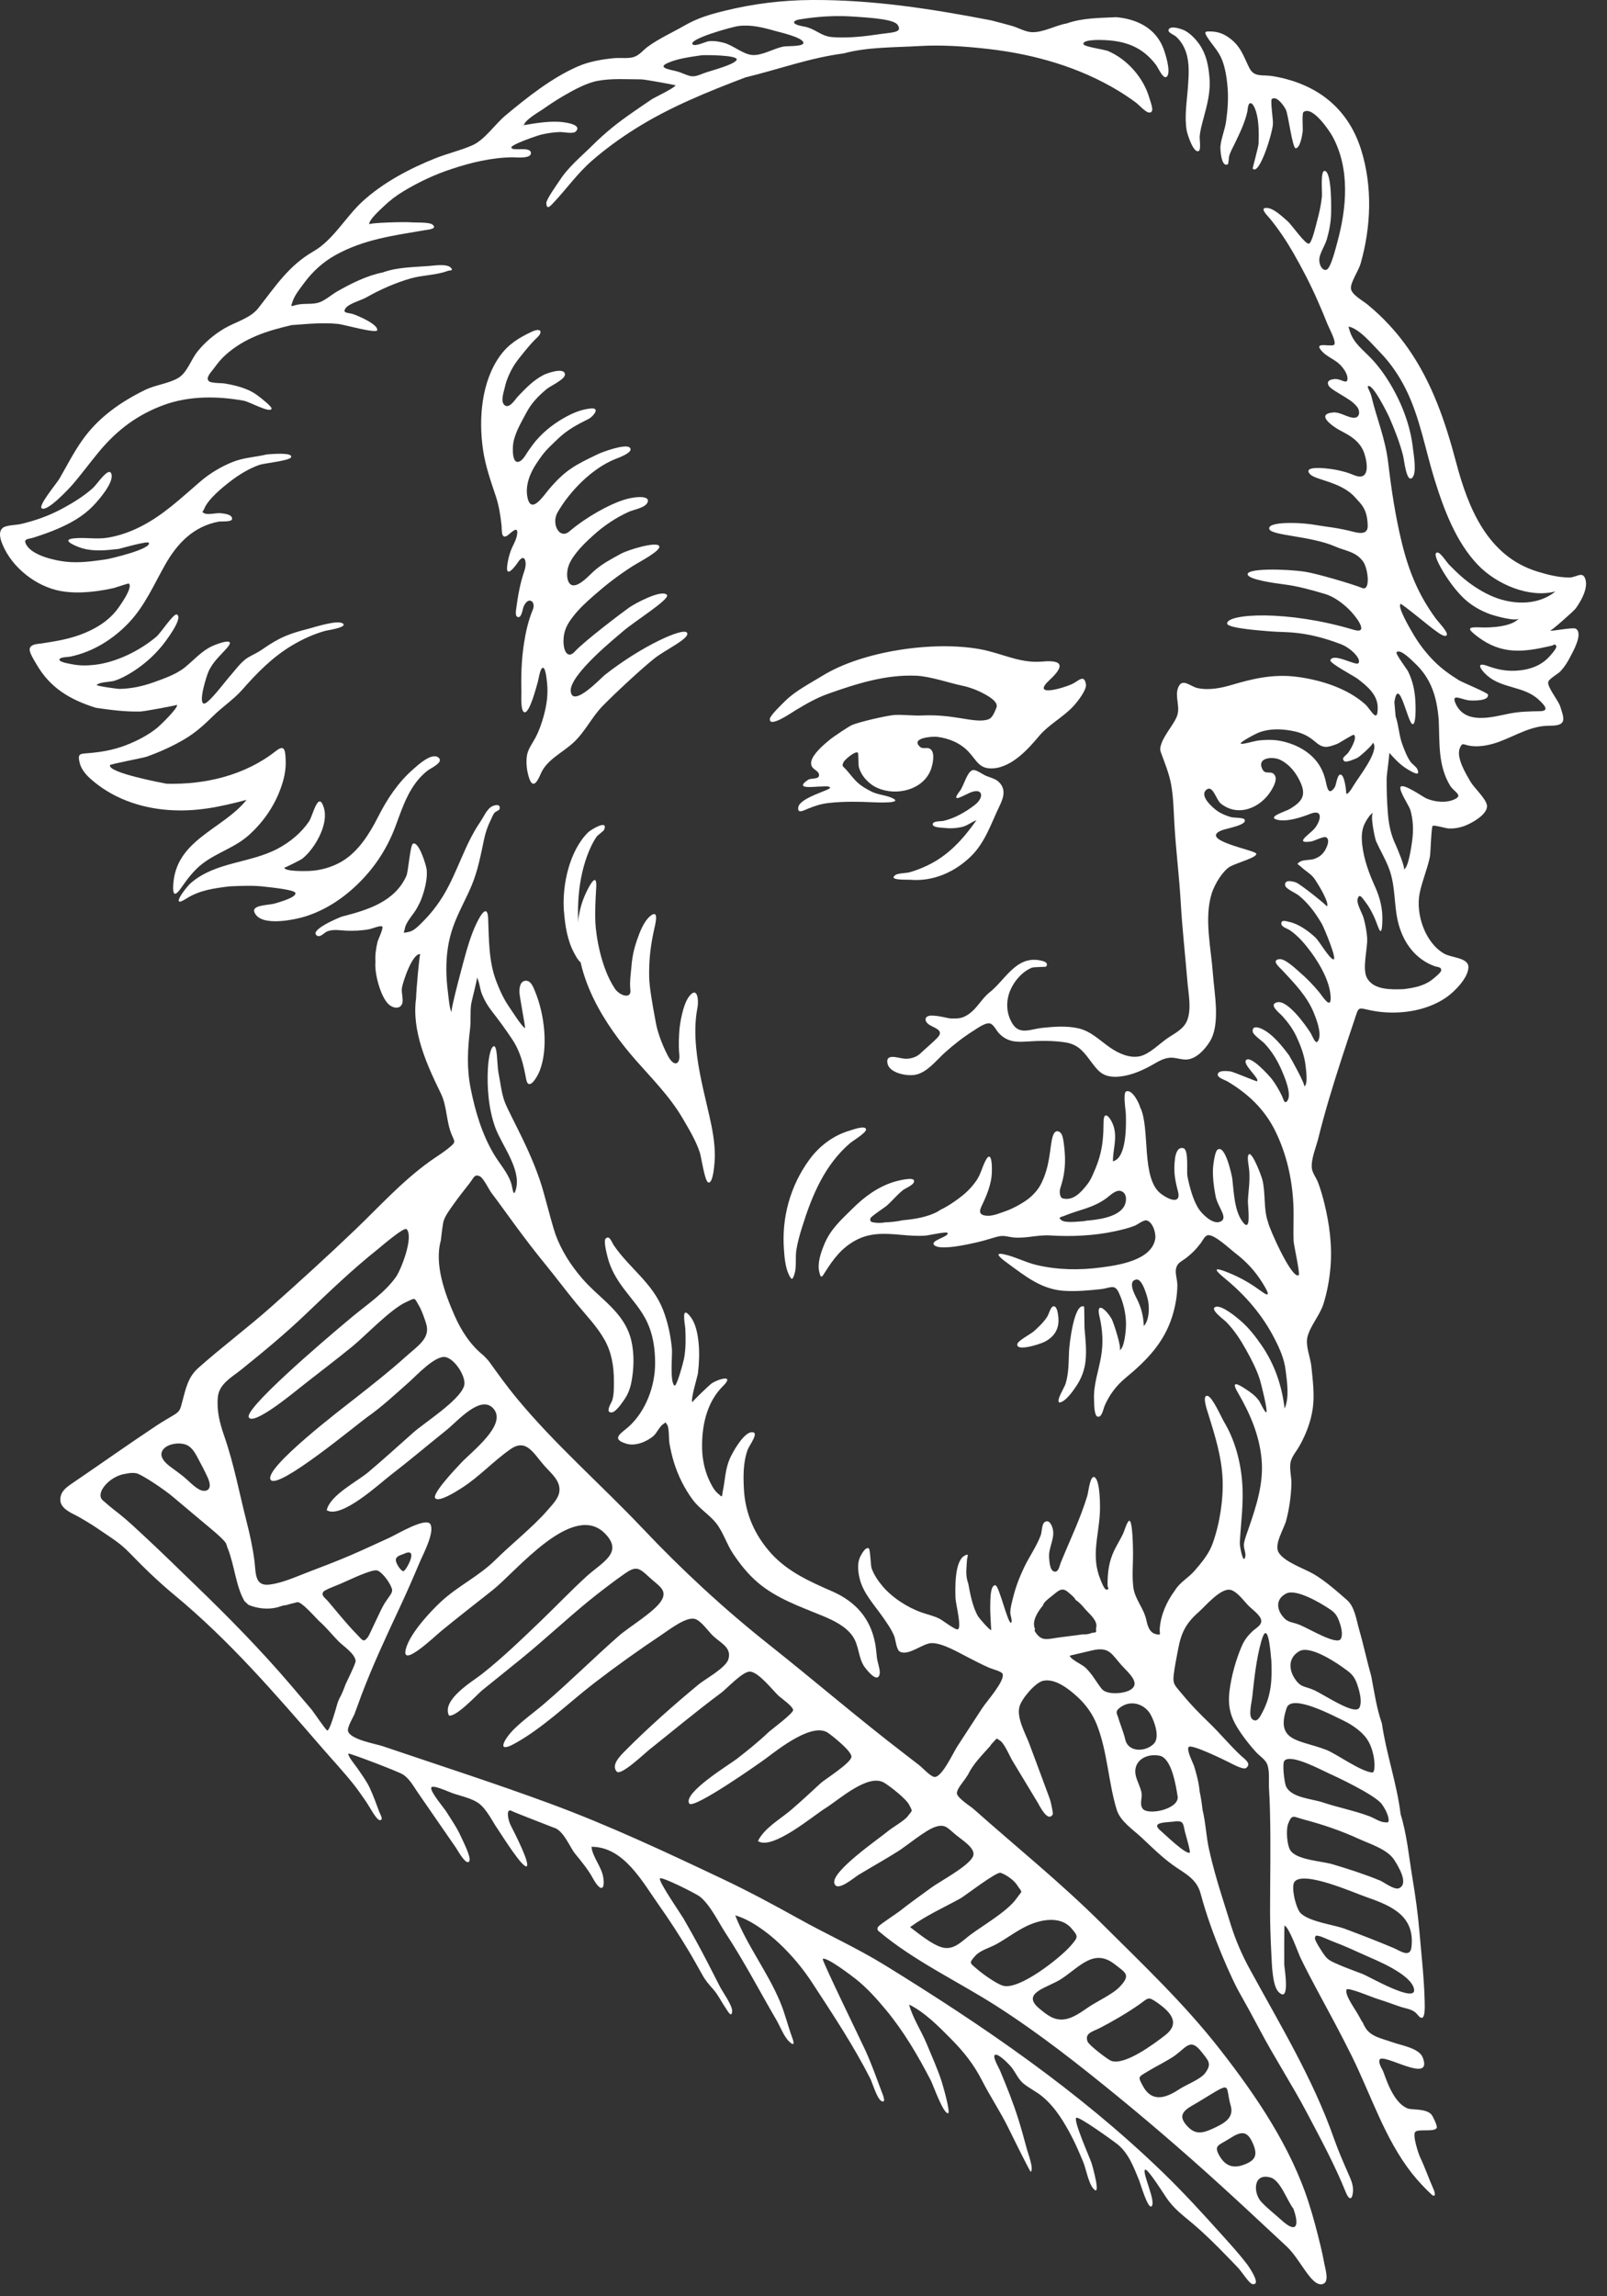 <?xml version="1.0" encoding="UTF-8"?> <svg xmlns="http://www.w3.org/2000/svg" xmlns:xlink="http://www.w3.org/1999/xlink" width="42px" height="60px" viewBox="0 0 42 60" version="1.1"><rect x="0" y="0" width="42" height="60" fill="#333333" stroke="none"/><title>C75A0F6A-75A3-4FB1-AA37-E43676B9FC52</title><g id="OUR-CRAFT" stroke="none" stroke-width="1" fill="none" fill-rule="evenodd"><g id="1280-/-OUR-CRAFT-/-LOCATION" transform="translate(-886, -4693)" fill="#ffffff"><g id="PREMIUM" transform="translate(652, 4693)"><g id="Story-_-Icon" transform="translate(234, 0)"><path d="M3.662,18.592 C3.761,18.591 4.634,18.429 4.624,18.416 C4.676,18.483 4.184,18.955 4.111,19.015 C3.867,19.215 3.558,19.371 3.266,19.481 C2.947,19.601 2.63,19.654 2.293,19.681 C2.092,19.697 2.024,19.689 2.081,19.927 C2.12,20.093 2.235,20.231 2.357,20.342 C2.92,20.851 3.657,21.11 4.397,21.164 C5.126,21.218 5.746,21.084 6.444,20.9 C5.814,21.683 4.571,21.943 4.526,23.155 C4.515,23.458 4.617,23.371 4.748,23.181 C4.904,22.956 5.079,22.728 5.298,22.562 C5.684,22.27 6.151,22.143 6.516,21.81 C6.878,21.48 7.158,21.081 7.329,20.618 C7.422,20.368 7.479,20.119 7.466,19.85 C7.455,19.597 7.436,19.446 7.211,19.623 C6.402,20.26 5.365,20.506 4.35,20.478 C4.238,20.456 2.804,20.189 2.875,19.991 C2.884,19.965 3.746,19.803 3.833,19.772 C4.179,19.648 4.517,19.496 4.833,19.308 C5.107,19.145 5.337,18.94 5.563,18.715 C5.804,18.476 6.114,18.271 6.335,18.018 C6.723,17.576 7.125,17.167 7.637,16.862 C7.909,16.7 8.202,16.566 8.506,16.482 C8.554,16.469 9.058,16.398 8.972,16.302 C8.861,16.177 8.217,16.389 8.076,16.425 C7.801,16.496 7.535,16.57 7.281,16.704 C7.133,16.783 6.99,16.873 6.853,16.97 C6.727,17.058 6.609,17.105 6.485,17.179 C6.289,17.297 6.13,17.536 5.973,17.709 C5.879,17.814 5.433,18.415 5.324,18.384 C5.18,18.342 5.403,17.654 5.444,17.56 C5.564,17.285 5.755,17.137 5.94,16.922 C6.194,16.627 5.665,16.825 5.533,16.888 C5.262,17.019 5.07,17.243 4.841,17.431 C4.614,17.617 4.29,17.73 4.016,17.828 C3.728,17.932 3.423,17.996 3.116,18.001 C3.082,18.002 2.498,17.924 2.528,17.896 C2.613,17.814 2.881,17.824 3,17.785 C3.162,17.732 3.318,17.646 3.463,17.555 C3.75,17.375 4.007,17.149 4.225,16.887 C4.284,16.816 4.812,16.142 4.621,16.056 C4.54,16.019 4.195,16.543 4.098,16.627 C3.665,16.997 3.054,17.3 2.493,17.369 C2.279,17.395 2.077,17.397 1.865,17.353 C1.82,17.344 1.566,17.304 1.554,17.245 C1.538,17.165 1.777,17.17 1.837,17.157 C2.425,17.035 2.959,16.705 3.374,16.264 C3.79,15.822 4.024,15.271 4.32,14.749 C4.638,14.188 5.066,13.752 5.715,13.63 C5.779,13.618 6.056,13.646 6.066,13.561 C6.079,13.435 5.831,13.416 5.755,13.409 C5.67,13.4 5.427,13.456 5.349,13.416 C5.25,13.366 5.299,13.393 5.336,13.298 C5.435,13.043 5.82,12.73 6.032,12.568 C6.26,12.395 6.51,12.242 6.779,12.147 C6.896,12.105 7.572,12.038 7.607,11.948 C7.662,11.807 7.055,11.87 6.977,11.873 C6.668,11.947 6.37,11.953 6.068,12.076 C5.767,12.199 5.481,12.371 5.233,12.584 C4.731,13.014 4.274,13.456 3.681,13.757 C3.404,13.898 3.111,14.002 2.805,14.051 C2.51,14.098 2.206,14.033 1.915,14.069 C1.563,14.111 2.028,14.292 2.164,14.33 C2.48,14.416 2.784,14.377 3.104,14.343 C3.185,14.323 3.864,14.128 3.89,14.183 C3.967,14.344 2.883,14.599 2.774,14.615 C2.421,14.666 2.078,14.716 1.719,14.677 C1.436,14.646 0.834,14.517 0.682,14.223 C0.601,14.069 0.74,14.092 0.884,14.045 C1.097,13.976 1.306,13.904 1.512,13.815 C1.851,13.668 2.17,13.491 2.431,13.221 C2.563,13.085 2.997,12.598 2.908,12.374 C2.836,12.193 2.538,12.652 2.435,12.745 C2.192,12.965 1.908,13.139 1.622,13.293 C1.274,13.479 0.919,13.605 0.537,13.694 C0.42,13.721 0.158,13.72 0.071,13.794 C-0.049,13.896 0.007,14.083 0.064,14.223 C0.318,14.84 0.953,15.328 1.585,15.443 C1.909,15.502 2.248,15.484 2.573,15.439 C2.709,15.42 2.844,15.395 2.978,15.364 C3.014,15.356 3.352,15.239 3.365,15.247 C3.493,15.335 3.115,15.863 3.03,15.967 C2.812,16.231 2.539,16.401 2.23,16.533 C1.856,16.692 1.489,16.75 1.094,16.812 C0.98,16.829 0.816,16.825 0.779,16.941 C0.75,17.036 0.896,17.257 0.943,17.339 C1.306,17.979 1.834,18.283 2.504,18.494 C2.893,18.551 3.268,18.6 3.662,18.592" id="Fill-1"></path><path d="M13.994,19.276 C13.91,19.435 13.793,19.576 13.769,19.761 C13.744,19.947 13.773,20.182 13.839,20.358 C13.945,20.637 14.068,20.367 14.135,20.213 C14.294,19.846 14.698,19.673 14.993,19.398 C15.3,19.111 15.462,18.741 15.754,18.443 C16.075,18.114 16.806,17.435 17.119,17.192 C17.398,16.975 18.057,16.667 17.953,16.53 C17.85,16.393 16.776,16.875 15.809,17.634 C15.716,17.707 14.968,18.506 14.917,18.067 C14.866,17.636 16.153,16.611 16.268,16.508 C16.548,16.255 17.529,15.653 17.429,15.543 C17.291,15.393 16.598,15.766 16.44,15.877 C16.276,15.993 15.269,16.753 15.024,17.024 C14.851,17.214 14.727,17.043 14.727,16.749 C14.728,16.478 14.827,16.302 14.985,16.1 C15.147,15.893 15.333,15.726 15.528,15.554 C15.851,15.271 16.149,15.041 16.513,14.806 C16.697,14.687 17.312,14.375 17.224,14.262 C17.135,14.148 16.415,14.367 16.228,14.469 C15.948,14.623 15.747,14.727 15.525,14.92 C15.404,15.026 15.046,15.44 14.885,15.243 C14.803,15.143 14.789,14.896 14.912,14.668 C15.075,14.366 15.411,14.076 15.502,13.992 C15.771,13.744 16.103,13.521 16.437,13.372 C16.561,13.317 16.843,13.271 16.915,13.145 C17.027,12.95 16.641,12.952 16.284,13.067 C15.926,13.182 15.334,13.5 14.881,13.885 C14.62,14.107 14.402,13.685 14.572,13.389 C14.893,12.83 15.476,12.239 16.075,11.997 C16.145,11.969 16.596,11.812 16.453,11.691 C16.337,11.593 15.744,11.81 15.636,11.862 C15.026,12.155 14.782,12.273 14.338,12.796 C14.208,12.949 13.878,13.461 13.785,12.993 C13.722,12.674 13.857,12.353 14.027,12.1 C14.238,11.784 14.297,11.741 14.571,11.476 C14.821,11.234 15.082,11.095 15.386,10.945 C15.481,10.898 15.72,10.642 15.429,10.674 C15.212,10.698 15.019,10.772 14.83,10.871 C14.52,11.035 14.242,11.243 14.012,11.51 C13.942,11.591 13.882,11.679 13.819,11.766 C13.76,11.848 13.685,11.998 13.595,12.049 C13.378,12.172 13.394,11.716 13.414,11.585 C13.456,11.311 13.626,11.03 13.754,10.789 C13.89,10.53 14.065,10.352 14.289,10.164 C14.383,10.085 14.772,9.913 14.765,9.783 C14.755,9.581 14.277,9.76 14.205,9.798 C13.938,9.937 13.75,10.136 13.542,10.352 C13.471,10.425 13.329,10.668 13.206,10.599 C13.06,10.518 13.172,10.228 13.196,10.112 C13.236,9.918 13.347,9.68 13.455,9.515 C13.559,9.357 13.889,8.956 14.024,8.834 C14.207,8.669 14.136,8.556 13.897,8.668 C13.564,8.824 13.284,8.996 13.064,9.304 C12.581,9.981 12.507,10.942 12.623,11.744 C12.684,12.166 12.822,12.56 12.957,12.962 C13.042,13.218 13.076,13.45 13.107,13.716 C13.121,13.836 13.09,14.09 13.247,14.002 C13.333,13.953 13.537,13.71 13.518,13.939 C13.505,14.102 13.395,14.259 13.342,14.411 C13.3,14.531 13.269,14.666 13.255,14.792 C13.219,15.119 13.463,14.803 13.537,14.691 C13.713,14.427 13.783,14.689 13.708,14.907 C13.593,15.241 13.538,15.556 13.491,15.907 C13.483,15.968 13.455,16.13 13.555,16.125 C13.636,16.122 13.662,15.903 13.686,15.847 C13.81,15.563 14.013,15.722 13.926,15.93 C13.808,16.212 13.74,16.514 13.694,16.816 C13.629,17.234 13.616,17.657 13.627,18.079 C13.629,18.13 13.597,18.59 13.707,18.611 C13.847,18.637 14.024,17.92 14.054,17.826 C14.074,17.76 14.112,17.495 14.171,17.455 C14.258,17.396 14.287,17.753 14.296,17.827 C14.33,18.129 14.291,18.407 14.212,18.701 C14.158,18.9 14.09,19.094 13.994,19.276" id="Fill-3"></path><path d="M16.37,37.723 C16.602,37.793 16.883,37.679 17.066,37.533 C17.165,37.454 17.238,37.267 17.337,37.209 C17.437,37.151 17.349,37.126 17.427,37.213 C17.496,37.288 17.475,37.601 17.496,37.713 C17.526,37.876 17.561,38.037 17.609,38.195 C17.718,38.553 17.887,38.894 18.11,39.194 C18.284,39.427 18.54,39.577 18.716,39.798 C18.9,40.03 18.993,40.35 19.161,40.6 C19.343,40.872 19.555,41.138 19.805,41.35 C20.296,41.768 20.906,41.977 21.49,42.218 C21.777,42.336 22.103,42.49 22.285,42.753 C22.459,43.003 22.426,43.33 22.605,43.569 C22.705,43.701 22.945,43.978 22.991,43.737 C23.011,43.634 22.931,43.431 22.919,43.315 C22.906,43.192 22.896,43.07 22.874,42.949 C22.753,42.283 22.352,41.843 21.747,41.58 C21.172,41.329 20.585,41.067 20.154,40.589 C19.728,40.116 19.478,39.554 19.443,38.918 C19.424,38.572 19.421,38.208 19.542,37.877 C19.585,37.76 19.872,37.397 19.635,37.424 C19.426,37.448 19.147,37.945 19.073,38.116 C18.952,38.395 18.953,38.668 18.892,38.958 C18.857,39.129 18.898,39.137 18.763,39.024 C18.654,38.932 18.573,38.764 18.517,38.637 C18.415,38.406 18.359,38.13 18.351,37.877 C18.333,37.277 18.463,36.645 18.897,36.216 C19.208,35.909 18.787,36.026 18.605,36.144 C18.542,36.185 18.081,36.628 18.098,36.64 C18.035,36.594 18.23,35.972 18.242,35.878 C18.272,35.628 18.283,35.359 18.26,35.108 C18.238,34.872 18.19,34.585 18.036,34.393 C17.803,34.102 17.894,34.551 17.911,34.713 C17.923,34.984 17.927,35.236 17.877,35.503 C17.867,35.559 17.686,36.25 17.627,36.204 C17.501,36.107 17.577,35.401 17.561,35.241 C17.529,34.9 17.454,34.544 17.329,34.225 C17.052,33.516 16.451,33.141 16.04,32.536 C15.986,32.456 15.931,32.26 15.827,32.366 C15.768,32.427 15.865,32.789 15.881,32.852 C15.958,33.155 16.108,33.41 16.292,33.658 C16.514,33.956 16.762,34.216 16.919,34.558 C17.072,34.89 17.121,35.25 17.122,35.614 C17.124,36.213 16.881,36.873 16.429,37.28 C16.247,37.444 15.944,37.595 16.37,37.723" id="Fill-5"></path><path d="M17.841,29.221 C18.006,29.503 18.184,29.797 18.288,30.107 C18.331,30.237 18.416,30.857 18.508,30.895 C18.65,30.952 18.682,30.311 18.683,30.213 C18.685,29.854 18.619,29.507 18.54,29.158 C18.406,28.566 18.249,27.977 18.194,27.371 C18.162,27.021 18.161,26.674 18.229,26.328 C18.263,26.151 18.236,25.767 18.025,26.017 C17.84,26.236 17.765,26.792 17.756,26.918 C17.748,27.045 17.728,27.298 17.754,27.555 C17.78,27.812 17.617,27.895 17.455,27.586 C17.293,27.276 17.183,26.951 17.144,26.74 C17.05,26.236 16.971,25.797 16.966,25.516 C16.959,25.053 17.007,24.672 17.111,24.22 C17.154,24.032 17.196,23.777 17.002,23.93 C16.823,24.072 16.717,24.365 16.645,24.573 C16.569,24.793 16.523,25.005 16.505,25.237 C16.494,25.372 16.45,25.666 16.475,25.86 C16.509,26.12 16.193,26.016 16.071,25.834 C15.693,25.267 15.575,24.411 15.561,24.111 C15.547,23.81 15.564,23.5 15.582,23.203 C15.613,22.699 15.35,23.243 15.277,23.415 C15.168,23.672 15.112,23.948 15.095,24.225 C15.018,25.531 15.79,26.763 16.626,27.713 C17.055,28.2 17.512,28.658 17.841,29.221" id="Fill-7"></path><path d="M7.188,23.606 C7.027,23.656 6.579,23.641 6.648,23.831 C6.799,24.24 7.747,24.023 8.009,23.937 C8.546,23.761 9.01,23.443 9.404,23.047 C9.828,22.62 10.136,22.133 10.344,21.57 C10.539,21.043 10.712,20.5 11.171,20.138 C11.258,20.069 11.607,19.921 11.462,19.797 C11.289,19.65 10.922,19.991 10.809,20.09 C10.406,20.442 10.121,20.871 9.882,21.343 C9.661,21.778 9.369,22.253 8.934,22.509 C8.68,22.66 8.367,22.748 8.071,22.758 C7.992,22.76 7.445,22.777 7.431,22.672 C7.432,22.682 7.853,22.473 7.892,22.443 C8.021,22.343 8.127,22.214 8.217,22.08 C8.39,21.821 8.561,21.419 8.464,21.105 C8.319,20.632 8.176,21.318 8.078,21.461 C7.874,21.762 7.579,22.005 7.258,22.175 C6.533,22.559 5.637,22.516 4.993,23.068 C4.849,23.192 4.423,23.766 4.869,23.48 C5.217,23.258 5.595,23.211 5.997,23.16 C6.313,23.147 6.633,23.13 6.949,23.172 C7.036,23.183 7.685,23.244 7.719,23.329 C7.766,23.445 7.29,23.575 7.188,23.606" id="Fill-9"></path><path d="M24.228,22.619 C24.084,22.688 23.931,22.746 23.777,22.791 C23.687,22.817 23.474,22.813 23.405,22.862 C23.191,23.01 23.706,22.98 23.797,22.988 C24.386,23.037 24.949,22.79 25.373,22.378 C25.751,22.011 25.905,21.511 26.127,21.052 C26.233,20.834 26.301,20.606 26.089,20.418 C26.01,20.348 25.875,20.315 25.78,20.276 C25.694,20.241 25.533,20.122 25.448,20.12 C25.286,20.116 25.194,20.527 25.093,20.659 C24.839,20.988 25.114,20.822 25.334,20.72 C25.682,20.56 25.745,20.825 25.474,21.035 C25.238,21.217 24.951,21.381 24.66,21.449 C24.602,21.463 24.4,21.447 24.379,21.524 C24.353,21.626 24.609,21.625 24.658,21.631 C24.823,21.651 24.974,21.645 25.138,21.609 C25.291,21.575 25.383,21.478 25.52,21.434 C25.167,21.929 24.789,22.354 24.228,22.619" id="Fill-11"></path><path d="M22.226,29.862 C22.279,29.817 22.643,29.597 22.635,29.512 C22.622,29.393 22.295,29.516 22.211,29.541 C21.784,29.664 21.418,29.941 21.159,30.293 C20.651,30.982 20.421,31.831 20.491,32.673 C20.503,32.863 20.529,33.117 20.612,33.294 C20.69,33.461 20.714,33.446 20.764,33.291 C20.824,33.106 20.782,32.857 20.813,32.663 C20.846,32.456 20.904,32.253 20.967,32.053 C21.221,31.24 21.554,30.433 22.226,29.862" id="Fill-13"></path><path d="M30.731,0.952 C30.86,1.067 30.946,1.21 30.999,1.37 C31.095,1.662 31.067,1.979 31.047,2.28 C31.021,2.648 30.951,3.045 31.015,3.412 C31.032,3.51 31.202,4.04 31.338,3.94 C31.388,3.903 31.351,3.62 31.354,3.58 C31.365,3.417 31.41,3.259 31.452,3.102 C31.551,2.734 31.649,2.381 31.607,1.996 C31.582,1.703 31.523,1.414 31.35,1.164 C31.255,1.027 31.114,0.876 30.961,0.797 C30.896,0.764 30.609,0.659 30.547,0.764 C30.499,0.847 30.678,0.905 30.731,0.952" id="Fill-15"></path><path d="M15.595,21.86 C15.628,21.814 15.774,21.719 15.79,21.679 C15.905,21.397 15.437,21.682 15.37,21.749 C14.884,22.229 14.687,23.121 14.738,23.812 C14.739,23.812 14.74,23.811 14.74,23.811 C14.768,24.188 14.83,24.582 15.01,24.91 C15.028,24.941 15.145,25.178 15.212,25.147 C15.269,25.121 15.18,24.813 15.174,24.768 C15.064,23.968 15.067,23.123 15.345,22.363 C15.408,22.193 15.492,22.006 15.595,21.86" id="Fill-17"></path><path d="M28.132,36.214 C28.264,36.016 28.349,35.793 28.373,35.548 C28.4,35.266 28.369,34.99 28.345,34.71 C28.34,34.641 28.342,34.143 28.332,34.139 C28.069,34.032 27.947,35.14 27.94,35.308 C27.927,35.596 27.935,35.884 27.848,36.161 C27.817,36.259 27.596,36.599 27.686,36.647 C27.846,36.632 28.039,36.352 28.132,36.214" id="Fill-19"></path><path d="M27.542,34.132 C27.461,34.127 27.414,34.336 27.373,34.399 C27.28,34.546 27.151,34.668 27.022,34.784 C26.947,34.852 26.616,35.026 26.592,35.109 C26.526,35.33 27.168,35.129 27.302,35.06 C27.563,34.926 27.685,34.716 27.662,34.434 C27.654,34.376 27.642,34.138 27.542,34.132" id="Fill-21"></path><path d="M27.158,19.231 C27.426,18.917 27.788,18.742 28.061,18.444 C28.162,18.334 28.406,18.025 28.382,17.881 C28.333,17.598 28.182,17.803 28.009,17.879 C27.734,18 26.945,18.217 27.436,17.763 C27.789,17.436 27.828,17.233 27.241,17.286 C26.653,17.339 26.183,17.067 25.618,16.964 C24.402,16.741 22.547,17.007 21.49,17.66 C21.178,17.853 20.792,18.05 20.532,18.306 C20.455,18.382 20.13,18.69 20.121,18.781 C20.094,19.036 20.694,18.618 20.785,18.563 C21.072,18.392 21.331,18.238 21.651,18.125 C22.395,17.862 23.161,17.618 23.962,17.657 C24.314,17.674 24.854,17.856 25.132,17.913 C25.33,17.952 25.532,18.029 25.707,18.122 C25.84,18.193 26.103,18.34 26.042,18.492 C25.939,18.751 25.89,18.788 25.77,18.813 C25.414,18.886 24.919,18.655 24.092,18.695 C23.885,18.705 23.592,18.67 23.39,18.681 C23.188,18.692 22.425,18.87 22.255,18.95 C22.182,18.984 21.801,19.235 21.685,19.329 C21.537,19.449 21.245,19.7 21.205,19.89 C21.157,20.118 21.405,20.105 21.406,20.255 C21.407,20.372 21.199,20.323 21.12,20.376 C20.729,20.64 21.307,20.55 21.445,20.551 L21.445,20.553 C21.476,20.553 21.693,20.525 21.694,20.584 C21.696,20.647 20.906,20.842 20.864,21.091 C20.833,21.276 21.007,21.175 21.128,21.126 C21.32,21.049 21.472,21.001 21.683,20.979 C22.061,20.939 22.436,20.945 22.816,20.963 C22.895,20.966 23.644,21.002 23.316,20.851 C23.149,20.773 22.948,20.771 22.774,20.682 C22.64,20.614 22.518,20.545 22.408,20.443 C22.3,20.343 22.214,20.222 22.117,20.112 C22.026,20.011 21.994,20.029 22.047,19.913 C22.076,19.852 22.34,19.623 22.418,19.664 C22.441,19.675 22.432,19.984 22.446,20.04 C22.507,20.275 22.711,20.493 22.937,20.591 C23.439,20.808 24.128,20.637 24.328,20.111 C24.372,19.995 24.441,19.705 24.338,19.593 C24.248,19.495 24.131,19.593 24.045,19.514 C23.785,19.277 24.377,19.239 24.487,19.252 C24.8,19.29 25.102,19.415 25.315,19.644 C25.531,19.876 25.592,20.097 25.949,20.077 C26.478,20.047 26.926,19.504 27.158,19.231" id="Fill-23"></path><path d="M40.466,17.185 C40.27,17.387 40.012,17.483 39.737,17.515 C39.415,17.552 39.164,17.506 38.867,17.398 C38.553,17.284 38.702,17.508 38.872,17.655 C39.265,17.996 39.83,17.925 40.211,18.279 C40.361,18.417 40.514,18.579 40.246,18.583 C39.958,18.588 39.704,18.592 39.419,18.651 C38.976,18.742 38.303,18.932 38.049,18.396 C37.903,18.088 38.22,18.293 38.414,18.302 C38.53,18.308 38.92,18.317 38.89,18.148 C38.882,18.102 38.215,17.828 38.129,17.774 C37.898,17.63 37.686,17.481 37.493,17.288 C37.265,17.062 37.076,16.811 36.915,16.532 C36.867,16.448 36.518,15.866 36.603,15.781 C36.627,15.756 37.393,16.397 37.489,16.459 C37.533,16.487 37.768,16.685 37.813,16.592 C37.85,16.516 37.58,16.238 37.529,16.167 C37.071,15.543 36.818,14.922 36.635,14.17 C36.47,13.493 36.364,12.792 36.283,12.101 C36.206,11.45 35.976,10.919 35.851,10.387 C35.812,10.217 35.725,10.12 35.752,10.095 C35.861,9.99 36.266,10.804 36.313,10.912 C36.454,11.234 36.578,11.555 36.668,11.895 C36.698,12.007 36.754,12.597 36.898,12.493 C37.043,12.389 36.944,11.867 36.929,11.724 C36.865,11.126 36.639,10.539 36.331,10.025 C36.176,9.766 35.986,9.509 35.77,9.297 C35.514,9.044 35.327,8.9 35.245,8.533 C35.528,8.586 35.868,9.001 36.064,9.201 C36.337,9.479 36.566,9.815 36.74,10.164 C37.115,10.918 37.248,11.743 37.496,12.539 C37.736,13.313 38.056,14.167 38.626,14.761 C39.108,15.264 39.962,15.636 40.651,15.454 C40.172,15.848 39.468,15.802 38.937,15.553 C38.667,15.427 38.417,15.258 38.192,15.061 C38.081,14.963 37.975,14.859 37.872,14.754 C37.813,14.694 37.66,14.454 37.584,14.44 C37.398,14.404 37.676,14.87 37.731,14.959 C37.881,15.202 38.064,15.452 38.273,15.648 C38.464,15.827 38.71,15.965 38.956,16.052 C39.071,16.093 39.624,16.249 39.699,16.158 C39.518,16.376 38.961,16.405 38.708,16.394 C38.357,16.378 38.327,16.416 38.621,16.638 C39.249,17.112 39.817,17.043 40.534,16.876 C40.637,16.852 40.632,16.805 40.673,16.88 C40.704,16.936 40.501,17.148 40.466,17.185 M38.016,20.885 C37.793,20.99 37.489,20.956 37.269,20.858 C37.198,20.826 36.659,20.448 36.603,20.564 C36.558,20.658 36.829,21.058 36.86,21.162 C36.934,21.415 36.944,21.684 36.911,21.944 C36.897,22.052 36.813,22.699 36.686,22.717 C36.747,22.708 36.51,22.147 36.486,22.096 C36.349,21.811 36.297,21.552 36.272,21.238 C36.248,20.934 36.239,20.635 36.241,20.332 C36.242,20.249 36.322,19.686 36.309,19.671 C36.474,19.85 36.596,19.989 36.81,20.115 C36.938,20.19 37.135,20.301 37.041,20.094 C37.014,20.034 36.905,19.963 36.862,19.902 C36.772,19.773 36.71,19.608 36.655,19.461 C36.563,19.218 36.558,18.956 36.475,18.716 C36.465,18.592 36.454,18.469 36.443,18.345 C36.554,17.63 36.788,18.867 36.911,18.919 C37.02,18.965 36.997,18.405 36.991,18.311 C36.977,18.043 36.92,17.783 36.8,17.541 C36.771,17.485 36.466,17.08 36.499,17.044 C36.593,16.938 36.895,17.251 36.966,17.317 C37.413,17.732 37.554,18.22 37.602,18.813 C37.628,19.403 37.58,19.989 37.892,20.516 C38.002,20.701 38.252,20.774 38.016,20.885 M37.488,25.243 C37.574,25.275 37.682,25.261 37.664,25.364 C37.654,25.423 37.443,25.589 37.398,25.621 C37.184,25.772 36.933,25.814 36.681,25.846 C36.381,25.856 35.909,25.876 35.731,25.561 C35.59,25.313 35.75,24.785 35.731,24.502 C35.72,24.333 35.684,24.158 35.641,23.994 C35.61,23.875 35.449,23.612 35.482,23.49 C35.528,23.325 35.599,23.456 35.694,23.579 C35.787,23.699 35.857,23.835 35.92,23.972 C36.017,24.183 36.108,24.592 36.128,24.088 C36.142,23.755 36.073,23.469 35.938,23.169 C35.781,22.822 35.646,22.457 35.603,22.076 C35.582,21.894 35.582,21.707 35.659,21.538 C35.684,21.483 35.819,21.235 35.9,21.24 C35.79,21.233 35.932,21.908 35.966,21.984 C36.075,22.226 36.213,22.452 36.306,22.703 C36.484,23.182 36.422,23.671 36.555,24.155 C36.691,24.65 37,25.063 37.488,25.243 M35.386,20.511 C35.31,20.644 35.185,20.815 35.184,20.712 C35.183,20.658 35.139,20.201 35.018,20.242 C34.943,20.267 34.924,20.515 34.881,20.576 C34.726,20.796 34.689,20.596 34.653,20.433 C34.615,20.259 34.556,20.103 34.455,19.955 C34.237,19.639 33.876,19.45 33.508,19.368 C33.313,19.325 33.126,19.326 32.928,19.344 C32.781,19.357 32.466,19.462 32.429,19.43 C32.392,19.397 32.821,19.167 32.924,19.131 C33.193,19.038 33.467,19.043 33.745,19.092 C33.989,19.135 34.175,19.21 34.366,19.376 C34.584,19.565 34.684,19.537 34.948,19.438 C35.011,19.413 35.364,19.181 35.386,19.2 C35.484,19.28 35.286,19.602 35.232,19.673 C35.175,19.747 35.04,19.805 35.135,19.889 C35.187,19.934 35.433,19.823 35.474,19.803 C35.535,19.774 35.87,19.478 35.88,19.412 C35.882,19.398 35.891,19.416 35.893,19.418 C36.049,19.632 35.488,20.334 35.386,20.511 M32.993,44.743 C32.941,44.841 32.857,45.034 32.726,44.918 C32.623,44.826 32.714,44.481 32.727,44.357 C32.78,43.871 32.831,43.363 32.963,42.891 C33.135,42.271 33.206,43.143 33.223,43.355 C33.224,43.355 33.225,43.355 33.226,43.355 C33.25,43.858 33.236,44.286 32.993,44.743 M33.567,46.01 C33.728,45.809 34.553,46.259 34.73,46.337 C34.83,46.381 35.936,46.89 36.118,47.145 C36.289,47.384 36.33,47.61 36.265,47.616 C36.082,47.634 35.944,47.514 35.778,47.453 C35.387,47.308 34.968,47.228 34.571,47.095 C34.283,46.999 33.753,46.976 33.614,46.681 C33.566,46.58 33.508,46.083 33.567,46.01 M33.628,44.627 C33.759,44.241 34.887,44.853 35.113,44.958 C35.192,44.995 35.543,45.172 35.727,45.441 C35.95,45.765 35.964,46.323 35.867,46.315 C35.561,46.29 34.926,45.824 34.662,45.722 C33.961,45.452 33.325,45.521 33.628,44.627 M33.617,41.637 C33.89,41.499 34.575,41.93 34.666,41.989 C34.81,42.082 34.914,42.137 34.989,42.333 C35.034,42.451 35.114,42.687 35.044,42.821 C34.95,43.001 34.228,42.565 33.979,42.461 C33.748,42.366 33.666,42.412 33.522,42.233 C33.363,42.035 33.343,41.776 33.617,41.637 M33.96,43.144 C34.261,42.972 35.015,43.509 35.115,43.582 C35.274,43.697 35.389,43.765 35.471,44.01 C35.521,44.156 35.61,44.449 35.532,44.615 C35.428,44.839 34.633,44.297 34.358,44.168 C34.105,44.05 34.014,44.108 33.855,43.884 C33.68,43.638 33.659,43.316 33.96,43.144 M36.443,48.604 C36.535,48.751 36.835,49.225 36.561,49.339 C36.44,49.389 36.167,49.178 36.071,49.138 C35.668,48.973 35.245,48.836 34.827,48.712 C34.542,48.628 33.927,48.603 33.739,48.369 C33.633,48.237 33.604,47.804 33.67,47.644 C33.772,47.393 33.799,47.469 34.081,47.544 C34.574,47.674 35.053,47.837 35.517,48.05 C35.812,48.185 36.263,48.319 36.443,48.604 M36.891,50.867 C36.859,51.173 36.597,50.974 36.423,50.9 C36.005,50.723 35.58,50.56 35.154,50.4 C34.854,50.288 34.237,50.221 33.996,49.993 C33.87,49.874 33.732,49.294 33.834,49.168 C34.074,48.871 35.383,49.456 35.727,49.575 C36.407,49.809 36.974,50.081 36.891,50.867 M36.957,51.974 C37.03,52.365 35.781,51.646 35.62,51.582 C35.378,51.487 35.126,51.402 34.89,51.292 C34.772,51.238 34.708,51.206 34.626,51.102 C34.577,51.039 34.361,50.711 34.367,50.648 C34.376,50.546 34.417,50.582 34.471,50.587 C34.525,50.591 34.729,50.69 34.841,50.732 C35.128,50.839 35.405,50.967 35.684,51.093 C35.958,51.216 36.884,51.583 36.957,51.974 M30.78,46.951 C30.806,47.277 29.995,47.443 29.863,47.258 C29.777,47.138 29.858,46.974 29.836,46.852 C29.807,46.687 29.723,46.56 29.684,46.395 C29.602,46.044 29.916,45.805 30.3,45.874 C30.622,45.931 30.733,46.653 30.78,46.951 M30.969,47.863 C30.981,47.91 31.126,48.398 31.094,48.41 C30.978,48.451 30.45,47.934 30.336,47.838 C30.042,47.592 30.518,47.626 30.73,47.59 C30.946,47.572 30.922,47.673 30.969,47.863 M29.404,45.429 C29.358,45.243 29.266,45.026 29.221,44.866 C29.196,44.778 29.123,44.717 29.298,44.599 C29.596,44.399 29.935,44.556 30.069,44.795 C30.176,44.985 30.314,45.385 30.165,45.552 C29.964,45.777 29.475,45.81 29.404,45.429 M28.794,44.129 C28.647,43.943 28.547,43.743 28.371,43.576 C28.279,43.488 27.996,43.372 27.957,43.262 C27.957,43.263 28.579,43.113 28.628,43.106 C28.997,43.051 29.058,43.223 29.302,43.5 C29.484,43.705 29.835,43.982 29.538,44.157 C29.361,44.261 28.923,44.291 28.794,44.129 M27.104,42.706 C27.037,42.626 27.027,42.59 27.054,42.571 C26.956,42.372 27.114,42.122 27.257,41.951 C27.272,41.869 27.419,41.758 27.459,41.728 C27.645,41.586 27.74,41.449 27.915,41.601 C27.988,41.664 28.091,41.745 28.111,41.805 C28.2,41.86 28.275,41.942 28.344,42.025 C28.444,42.146 28.649,42.302 28.656,42.472 C28.657,42.501 28.652,42.525 28.644,42.547 C28.651,42.667 28.672,42.646 28.527,42.669 C28.48,42.691 28.425,42.701 28.372,42.705 C28.348,42.706 28.323,42.706 28.299,42.705 C28.015,42.746 27.728,42.774 27.445,42.821 C27.298,42.838 27.207,42.83 27.104,42.706 M26.149,48.935 C26.292,48.979 26.501,49.128 26.582,49.255 C26.725,49.479 26.737,49.369 26.558,49.618 C26.322,49.946 25.688,50.312 25.37,50.549 C25.133,50.725 24.934,50.965 24.627,50.885 C24.364,50.816 24,50.517 23.786,50.354 C24.196,50.053 24.667,49.845 25.11,49.599 C25.208,49.545 26.042,48.902 26.149,48.935 M28.005,50.389 C28.183,50.599 28.185,50.608 27.985,50.84 C27.71,51.158 26.628,52.015 26.209,51.884 C26.034,51.829 25.683,51.579 25.543,51.457 C25.347,51.286 25.313,51.303 25.491,51.103 C25.619,50.959 25.87,50.894 26.035,50.803 C26.306,50.653 26.554,50.461 26.833,50.327 C27.213,50.144 27.726,50.058 28.005,50.389 M29.137,51.327 C29.418,51.548 29.558,51.596 29.277,51.901 C29.093,52.101 28.702,52.278 28.476,52.427 C28.283,52.555 28.05,52.738 27.809,52.765 C27.543,52.795 27.367,52.651 27.161,52.48 C26.668,52.07 27.386,51.938 27.737,51.709 C28.222,51.392 28.59,50.897 29.137,51.327 M30.256,52.335 C30.624,52.594 30.842,52.877 30.451,53.181 C30.166,53.401 29.4,53.976 29.044,53.849 C28.95,53.816 28.459,53.437 28.425,53.346 C28.342,53.124 28.552,53.088 28.734,52.996 C29.064,52.828 29.477,52.586 29.776,52.375 C30.023,52.2 30,52.156 30.256,52.335 M31.415,53.63 C31.581,53.844 31.684,53.925 31.492,54.175 C31.371,54.332 30.999,54.474 30.837,54.581 C30.502,54.802 30.116,54.967 29.867,54.5 C29.734,54.251 29.742,54.279 30.025,54.107 C30.193,54.004 30.567,53.818 30.725,53.697 C31.033,53.464 31.123,53.252 31.415,53.63 M32.166,55.022 C32.256,55.336 32.002,55.479 31.712,55.613 C31.434,55.742 31.244,55.787 31.028,55.553 C30.709,55.209 31.05,55.088 31.349,54.906 C32.244,54.362 32.005,54.458 32.166,55.022 M32.761,56.046 C32.871,56.325 32.805,56.46 32.483,56.572 C32.24,56.656 32.038,56.603 31.886,56.354 C31.701,56.049 31.849,56.064 32.131,55.882 C32.448,55.677 32.607,55.659 32.761,56.046 M33.21,56.898 C33.467,56.972 33.646,57.517 33.803,57.71 C33.954,58.128 33.911,58.391 33.49,58.009 C33.321,57.855 33.114,57.696 32.96,57.528 C32.754,57.304 32.743,56.763 33.21,56.898 M5.917,40.349 L5.916,40.35 C5.918,40.359 5.931,40.397 5.945,40.443 C5.947,40.449 5.951,40.453 5.953,40.459 C6.137,40.929 6.163,41.449 6.391,41.838 C6.425,41.87 6.46,41.902 6.494,41.934 C6.731,42.031 6.995,42.061 7.242,42.001 C7.292,41.986 7.343,41.971 7.392,41.954 C7.424,41.944 7.452,41.941 7.478,41.942 C7.586,41.906 7.712,41.881 7.765,41.865 C7.873,41.83 8.262,42.288 8.354,42.37 C8.533,42.529 8.676,42.711 8.843,42.882 C8.973,43.015 9.272,43.201 9.295,43.398 C9.302,43.459 9.058,43.951 9.033,44.007 C9.029,44.025 8.945,44.236 8.918,44.289 C8.906,44.312 8.844,44.416 8.811,44.536 C8.777,44.657 8.626,45.203 8.556,45.218 C8.526,45.225 8.181,44.712 8.145,44.671 C7.962,44.46 7.783,44.244 7.601,44.032 C6.822,43.12 5.966,42.247 5.103,41.416 C4.659,40.988 4.22,40.554 3.767,40.135 C3.556,39.939 3.346,39.739 3.121,39.56 C3.065,39.516 2.89,39.385 2.684,39.2 C2.477,39.015 2.868,38.563 3.282,38.509 C3.335,38.502 3.42,38.474 3.555,38.494 C3.69,38.513 4.303,38.925 4.53,39.12 C4.794,39.345 5.062,39.565 5.327,39.79 C5.423,39.872 5.882,40.236 5.917,40.349 M8.448,41.596 C8.481,41.544 8.74,41.45 8.888,41.388 C9.035,41.327 9.521,41.088 9.761,41.039 C9.837,41.024 9.872,41.027 9.941,41.083 C10.091,41.203 10.248,41.463 10.249,41.551 C10.25,41.64 10.164,41.715 10.049,41.898 C9.935,42.082 9.664,42.714 9.614,42.778 C9.496,42.929 9.478,42.859 9.334,42.712 C9.063,42.437 8.825,42.135 8.575,41.842 C8.498,41.751 8.387,41.692 8.448,41.596 M10.347,40.739 C10.369,40.648 10.505,40.626 10.562,40.599 L10.562,40.598 C10.961,40.414 10.614,41.036 10.549,41.053 C10.485,41.069 10.325,40.829 10.347,40.739 M4.275,37.861 C4.407,37.71 4.74,37.675 4.908,37.771 C5.029,37.84 5.102,37.969 5.165,38.088 C5.256,38.259 5.348,38.429 5.428,38.606 C5.592,38.969 5.345,38.993 5.215,38.923 C5.058,38.84 4.933,38.693 4.795,38.582 C4.691,38.499 4.587,38.422 4.48,38.345 C4.336,38.242 4.112,38.049 4.275,37.861 M29.895,34.65 C29.883,34.388 29.829,34.167 29.71,33.932 C29.663,33.841 29.453,33.459 29.708,33.433 C29.864,33.417 29.995,33.916 30.009,34.003 C30.041,34.202 30.035,34.492 29.895,34.65 M29.367,31.542 C29.181,31.819 28.664,31.873 28.363,31.898 C28.363,31.9 28.364,31.903 28.364,31.905 C28.231,31.911 27.852,31.967 27.743,31.884 C27.637,31.804 27.726,31.806 27.816,31.769 C28.201,31.609 28.565,31.567 28.916,31.309 C29.021,31.233 29.18,31.057 29.326,31.133 C29.472,31.21 29.441,31.432 29.367,31.542 M41.188,16.429 C41.116,16.381 40.519,16.506 40.513,16.477 C40.52,16.508 41.128,15.971 41.18,15.901 C41.315,15.717 41.508,15.382 41.437,15.141 C41.369,14.907 41.202,15.089 41.02,15.09 C40.738,15.091 40.45,15.017 40.182,14.935 C38.886,14.537 38.376,13.29 38.057,12.083 C37.779,11.03 37.433,10.008 36.806,9.109 C36.503,8.675 36.146,8.289 35.737,7.954 C35.614,7.854 35.314,7.694 35.307,7.533 C35.299,7.371 35.508,7.068 35.558,6.896 C35.835,5.933 35.876,4.87 35.572,3.907 C35.219,2.791 34.38,2.177 33.26,1.989 C33.001,1.946 32.783,2.027 32.657,1.784 C32.497,1.474 32.432,1.173 32.049,0.938 C31.937,0.869 31.807,0.83 31.676,0.824 C31.505,0.816 31.458,0.817 31.547,0.962 C31.679,1.174 31.853,1.333 31.947,1.584 C32.026,1.798 32.062,2.035 32.082,2.262 C32.109,2.56 32.087,2.865 32.046,3.161 C32.016,3.385 31.92,3.597 31.897,3.82 C31.888,3.911 31.921,4.39 32.091,4.291 C32.108,4.28 32.118,4.108 32.122,4.09 C32.153,3.972 32.219,3.858 32.272,3.749 C32.401,3.482 32.532,3.213 32.599,2.922 C32.611,2.873 32.61,2.7 32.68,2.696 C32.755,2.692 32.815,2.875 32.83,2.926 C32.904,3.169 32.903,3.501 32.894,3.752 C32.89,3.837 32.735,4.397 32.739,4.403 C32.913,4.617 33.276,3.419 33.269,3.222 C33.276,3.143 33.198,2.62 33.239,2.588 C33.368,2.487 33.565,2.777 33.608,2.868 C33.671,3 33.779,3.883 33.865,3.875 C33.982,3.863 34.033,3.538 34.046,3.445 C34.057,3.37 34.023,2.962 34.067,2.929 C34.301,2.749 34.751,3.425 34.829,3.57 C35.288,4.416 35.197,5.439 34.95,6.336 C34.918,6.451 34.783,7.012 34.67,7.048 C34.562,7.083 34.479,6.929 34.48,6.789 C34.481,6.631 34.628,6.419 34.675,6.26 C34.738,6.043 34.783,5.814 34.789,5.587 C34.794,5.437 34.808,4.519 34.631,4.467 C34.499,4.427 34.562,5.019 34.549,5.141 C34.526,5.361 34.476,5.581 34.418,5.793 C34.397,5.868 34.291,6.34 34.211,6.366 C34.117,6.396 33.758,5.869 33.65,5.778 C33.516,5.663 33.297,5.447 33.12,5.434 C32.893,5.416 33.127,5.633 33.199,5.722 C33.423,5.999 33.618,6.289 33.796,6.598 C34.033,7.012 34.254,7.435 34.444,7.872 C34.531,8.07 34.616,8.268 34.694,8.469 C34.735,8.572 34.92,8.906 34.876,8.999 C34.832,9.092 34.26,8.888 34.572,9.201 C34.675,9.304 34.805,9.361 34.936,9.455 C35.075,9.554 35.214,9.749 35.217,9.879 C35.222,10.075 35.063,9.893 34.888,9.904 C34.772,9.912 34.653,9.953 34.729,10.083 C34.771,10.154 34.991,10.275 35.065,10.322 C35.243,10.434 35.332,10.475 35.457,10.616 C35.552,10.725 35.548,10.907 35.399,10.916 C35.243,10.926 35.027,10.761 34.846,10.777 C34.362,10.82 34.85,11.149 34.99,11.228 C35.166,11.329 35.534,11.474 35.657,11.846 C35.743,12.104 35.814,12.598 35.374,12.41 C35.228,12.348 35.139,12.326 34.966,12.286 C34.795,12.246 34.005,12.136 34.24,12.391 C34.385,12.548 35.07,12.589 35.429,13.01 C35.548,13.151 35.738,13.278 35.746,13.735 C35.75,13.914 35.631,13.963 35.382,13.898 C34.944,13.783 34.649,13.765 34.386,13.718 C33.948,13.64 33.098,13.625 33.176,13.828 C33.24,13.996 34.28,14.007 34.898,14.281 C35.164,14.398 35.429,14.408 35.622,14.667 C35.759,14.851 35.825,15.456 35.602,15.364 C35.353,15.262 34.416,14.986 34.107,14.939 C33.597,14.863 32.524,14.841 32.613,15.024 C32.672,15.145 33.271,15.234 33.575,15.272 C33.92,15.315 34.3,15.421 34.638,15.523 C34.894,15.6 35.125,15.797 35.242,15.909 C35.436,16.094 35.809,16.585 35.379,16.456 C33.636,15.934 32.065,16.033 32.072,16.292 C32.075,16.424 33.078,16.485 33.239,16.5 C33.587,16.531 34.099,16.469 35.052,16.835 C35.304,16.932 35.589,17.218 35.504,17.328 C35.441,17.409 34.848,17.044 34.77,17.251 C34.742,17.326 35.397,17.67 35.484,17.738 C35.727,17.926 36.002,18.145 36.007,18.482 C36.013,18.942 35.823,18.533 35.685,18.407 C35.215,17.981 34.504,17.762 33.888,17.684 C33.287,17.608 32.761,17.727 32.185,17.898 C31.91,17.98 31.586,18.042 31.298,17.979 C31.107,17.938 30.895,17.697 30.791,17.969 C30.697,18.213 30.862,18.475 30.754,18.731 C30.651,18.976 30.37,19.261 30.326,19.537 C30.319,19.578 30.327,19.621 30.341,19.66 C30.443,19.941 30.555,20.207 30.607,20.493 C30.67,20.837 30.673,21.187 30.694,21.535 C30.733,22.217 30.82,22.896 30.859,23.579 C30.899,24.27 30.977,24.961 31.034,25.652 C31.06,25.963 31.145,26.358 31.029,26.658 C30.939,26.893 30.702,26.997 30.507,27.132 C30.298,27.276 30.043,27.542 29.791,27.599 C29.525,27.658 29.236,27.524 29.024,27.38 C28.742,27.188 28.519,26.943 28.173,26.867 C27.869,26.8 27.541,26.826 27.234,26.858 C26.944,26.888 26.652,27.05 26.464,26.753 C26.313,26.513 26.287,26.219 26.375,25.954 C26.467,25.68 26.69,25.404 26.96,25.288 C27.021,25.261 27.331,25.271 27.342,25.256 C27.41,25.155 27.292,25.117 27.192,25.096 C26.547,24.964 26.273,25.617 25.847,25.943 C25.622,26.128 25.496,26.44 25.182,26.574 C25.078,26.619 24.944,26.614 24.841,26.611 C24.776,26.609 24.534,26.534 24.338,26.537 C24.142,26.54 24.147,26.705 24.315,26.793 C24.484,26.882 24.669,26.941 24.497,27.118 C24.365,27.254 24.163,27.421 24.048,27.532 C23.932,27.642 23.742,27.676 23.629,27.662 C23.456,27.642 23.134,27.516 23.197,27.795 C23.251,28.034 23.685,28.123 23.913,28.085 C24.228,28.032 24.475,27.699 24.699,27.5 C24.934,27.289 25.19,27.09 25.457,26.923 C25.543,26.869 25.76,26.712 25.873,26.742 C25.971,26.768 26.04,26.927 26.107,26.997 C26.324,27.224 26.548,27.234 26.845,27.214 C27.167,27.192 27.511,27.187 27.831,27.235 C28.137,27.281 28.28,27.428 28.46,27.667 C28.681,27.959 28.79,28.148 29.183,28.135 C29.488,28.124 29.792,28.001 30.058,27.857 C30.228,27.766 30.383,27.65 30.582,27.637 C30.731,27.627 30.878,27.697 31.026,27.684 C31.275,27.66 31.489,27.423 31.617,27.219 C31.903,26.766 31.736,25.951 31.7,25.443 C31.654,24.79 31.468,23.999 31.665,23.358 C31.752,23.074 31.98,22.734 32.156,22.639 C32.333,22.544 32.888,22.394 32.83,22.301 C32.773,22.207 31.342,21.953 31.914,21.702 C32.046,21.644 32.621,21.56 32.524,21.409 C32.494,21.362 32.237,21.369 32.178,21.352 C32.052,21.316 31.915,21.262 31.809,21.185 C31.693,21.102 31.339,20.798 31.528,20.637 C31.697,20.493 31.784,20.896 31.903,20.993 C32.359,21.364 32.952,21.108 33.226,20.652 C33.291,20.544 33.406,20.341 33.295,20.228 C33.203,20.133 33.067,20.253 32.991,20.095 C32.842,19.784 33.275,19.765 33.453,19.851 C33.71,19.975 33.887,20.207 33.998,20.465 C34.141,20.796 34.017,20.95 33.721,21.132 C33.605,21.203 33.087,21.35 33.387,21.421 C33.641,21.481 34.015,21.355 34.247,21.264 C34.605,21.124 34.515,21.473 34.34,21.667 C34.217,21.804 33.811,22.056 34.268,21.987 C34.343,21.976 34.589,21.85 34.651,21.875 C34.787,21.931 34.659,22.182 34.611,22.249 C34.542,22.347 34.466,22.398 34.355,22.441 C34.26,22.478 34.06,22.463 33.984,22.512 C33.863,22.589 33.917,22.566 34.016,22.66 C34.119,22.758 34.237,22.818 34.331,22.93 C34.39,22.999 34.777,23.616 34.674,23.683 C34.697,23.668 33.981,23.096 33.871,23.058 C33.775,23.025 33.566,22.975 33.588,23.133 C33.601,23.226 33.866,23.335 33.944,23.398 C34.2,23.607 34.381,23.858 34.548,24.14 C34.589,24.208 34.962,25.087 34.849,25.068 C34.743,25.05 34.478,24.589 34.38,24.497 C34.2,24.329 33.934,24.136 33.689,24.087 C33.619,24.073 33.484,24.021 33.488,24.136 C33.492,24.224 33.658,24.268 33.718,24.31 C33.937,24.462 34.12,24.681 34.277,24.895 C34.504,25.208 34.756,25.647 34.777,26.045 C34.795,26.41 34.567,26.033 34.47,25.916 C34.321,25.739 34.16,25.568 33.984,25.418 C33.877,25.326 33.589,25.042 33.434,25.062 C33.213,25.092 33.444,25.278 33.518,25.357 C33.828,25.69 34.156,26.026 34.333,26.455 C34.404,26.625 34.531,26.961 34.471,27.146 C34.398,27.369 34.316,27.086 34.243,26.974 C34.12,26.784 33.646,26.109 33.369,26.191 C33.15,26.256 33.438,26.463 33.523,26.558 C33.666,26.719 33.79,26.885 33.881,27.081 C34,27.336 34.098,27.596 34.126,27.877 C34.133,27.951 34.191,28.356 34.084,28.388 C34.139,28.372 33.722,27.619 33.687,27.571 C33.51,27.332 33.254,27.011 32.976,26.883 C32.884,26.84 32.716,26.794 32.742,26.962 C32.755,27.042 32.995,27.208 33.047,27.263 C33.239,27.465 33.39,27.714 33.5,27.971 C33.569,28.131 33.767,28.588 33.648,28.76 C33.57,28.873 33.543,28.715 33.505,28.637 C33.431,28.485 33.346,28.335 33.244,28.2 C33.188,28.126 32.684,27.558 32.565,27.702 C32.471,27.817 32.941,28.194 32.852,28.252 C32.834,28.264 32.24,28.003 32.149,27.994 C32.078,27.987 31.835,27.955 31.826,28.077 C31.819,28.162 32.022,28.223 32.074,28.253 C32.621,28.577 33.056,28.989 33.337,29.566 C33.627,30.161 33.77,30.805 33.803,31.464 C33.819,31.786 33.796,32.11 33.81,32.433 C33.814,32.532 33.984,33.289 33.943,33.318 C33.765,33.445 33.159,32.065 33.144,31.943 C33.017,31.596 33.083,31.182 32.992,30.822 C32.958,30.691 32.663,29.923 32.615,30.227 C32.606,30.282 32.63,30.448 32.641,30.514 C32.657,30.613 32.657,30.722 32.655,30.824 C32.651,31.009 32.621,31.194 32.615,31.38 C32.61,31.527 32.723,32.283 32.46,31.902 C32.258,31.609 32.247,31.134 32.206,30.792 C32.198,30.728 32.019,29.866 31.812,30.048 C31.753,30.1 31.7,30.445 31.7,30.605 C31.7,30.766 31.712,30.962 31.771,31.259 C31.831,31.557 32.131,31.844 31.874,31.928 C31.686,31.988 31.413,31.725 31.315,31.566 C31.181,31.347 31.091,31.024 31.033,30.73 C31.011,30.616 31.072,30.05 30.934,30.004 C30.773,29.951 30.72,30.166 30.707,30.292 C30.672,30.606 30.698,30.786 30.791,31.148 C30.856,31.404 30.652,31.417 30.35,31.198 C29.811,30.807 30.07,29.465 29.798,28.932 C29.773,28.828 29.595,28.454 29.433,28.518 C29.345,28.552 29.422,29.009 29.425,29.11 C29.432,29.371 29.455,30.263 29.086,30.344 C29.088,30.03 29.201,29.752 29.107,29.435 C29.047,29.233 28.844,28.958 28.842,29.323 C28.84,29.653 28.823,29.944 28.727,30.263 C28.713,30.312 28.652,30.498 28.574,30.663 C28.531,30.77 28.478,30.87 28.412,30.953 C28.249,31.161 28.044,31.387 27.77,31.312 C27.709,31.295 27.681,31.161 27.708,31.061 C27.75,30.904 27.878,30.607 27.82,30.022 C27.789,29.707 27.757,29.635 27.712,29.593 C27.667,29.551 27.591,29.53 27.541,29.627 C27.438,29.826 27.473,30.29 27.282,30.77 C27.21,30.949 27.143,31.081 26.958,31.256 C26.773,31.431 26.417,31.603 26.283,31.646 C26.167,31.684 25.965,31.776 25.801,31.767 C25.637,31.759 25.574,31.696 25.641,31.545 C25.709,31.393 25.877,31.076 25.915,30.737 C25.94,30.512 25.925,29.999 25.756,30.33 C25.665,30.508 25.632,30.686 25.513,30.856 C25.422,30.986 25.323,31.095 25.203,31.199 C25.128,31.264 24.829,31.498 24.577,31.612 C24.556,31.626 24.535,31.642 24.514,31.654 C24.25,31.799 23.914,31.856 23.593,31.884 C23.441,31.918 23.284,31.935 23.13,31.939 C23.017,31.963 22.887,31.955 22.795,31.934 C22.745,31.922 22.732,31.864 22.754,31.825 C22.758,31.819 22.766,31.811 22.775,31.801 C22.776,31.801 22.776,31.8 22.777,31.799 C22.778,31.799 22.778,31.799 22.778,31.799 C22.865,31.717 23.133,31.542 23.177,31.503 C23.323,31.374 23.445,31.22 23.597,31.099 C23.67,31.04 23.933,30.947 23.884,30.838 C23.845,30.75 23.431,30.861 23.368,30.88 C22.945,31.01 22.59,31.272 22.281,31.58 C21.984,31.875 21.709,32.112 21.543,32.513 C21.458,32.72 21.359,32.998 21.41,33.225 C21.455,33.43 21.481,33.37 21.571,33.229 C21.783,32.894 21.991,32.617 22.343,32.42 C22.731,32.202 23.121,32.227 23.548,32.265 C23.762,32.285 23.974,32.301 24.188,32.286 C24.263,32.281 24.736,32.174 24.762,32.213 C24.831,32.315 24.275,32.41 24.423,32.54 C24.579,32.678 25.306,32.512 25.487,32.472 C25.653,32.435 25.816,32.388 25.979,32.338 C26.165,32.282 26.219,32.286 26.403,32.321 C26.739,32.386 27.095,32.26 27.436,32.281 C27.998,32.317 28.6,32.29 29.154,32.169 C29.324,32.132 29.5,32.09 29.662,32.025 C29.725,32 29.895,31.868 29.969,31.888 C30.128,31.93 30.218,32.222 30.193,32.371 C30.096,32.938 29.21,33.061 28.773,33.118 C28.211,33.192 27.648,33.184 27.093,33.054 C26.802,32.986 26.523,32.833 26.235,32.773 C25.919,32.707 26.231,32.932 26.34,33.012 C26.808,33.353 27.221,33.692 27.819,33.729 C28.134,33.748 28.455,33.718 28.769,33.685 C29.019,33.658 29.128,33.538 29.24,33.775 C29.36,34.03 29.429,34.323 29.429,34.605 C29.43,34.724 29.394,35.236 29.258,35.283 C29.334,35.257 29.1,34.54 29.052,34.459 C28.924,34.239 28.633,33.963 28.737,34.406 C28.817,34.748 28.838,35.087 28.779,35.435 C28.714,35.826 28.572,36.186 28.594,36.588 C28.599,36.667 28.591,36.988 28.686,37.016 C28.798,37.049 28.837,36.809 28.869,36.736 C28.993,36.445 29.18,36.199 29.423,35.999 C29.964,35.552 30.419,35.09 30.636,34.4 C30.718,34.139 30.77,33.851 30.771,33.576 C30.771,33.446 30.707,33.263 30.738,33.14 C30.772,33.001 30.861,32.972 30.976,32.888 C31.135,32.771 31.265,32.638 31.384,32.481 C31.436,32.412 31.489,32.277 31.583,32.274 C31.76,32.269 32.147,32.638 32.287,32.745 C32.561,32.953 32.8,33.208 32.983,33.501 C33.112,33.708 33.256,33.954 32.966,33.74 C32.736,33.571 32.491,33.422 32.23,33.307 C31.528,33.001 31.849,33.269 32.045,33.431 C32.56,33.858 32.992,34.362 33.302,34.96 C33.441,35.227 33.563,35.499 33.6,35.8 C33.637,36.099 33.703,36.519 33.574,36.803 C33.504,36.209 33.314,35.649 32.973,35.153 C32.815,34.924 32.637,34.693 32.425,34.511 C32.316,34.417 31.928,34.089 31.767,34.149 C31.605,34.209 31.989,34.479 32.059,34.552 C32.265,34.766 32.424,35.011 32.568,35.271 C32.706,35.518 32.838,35.773 32.926,36.043 C32.952,36.123 33.147,36.889 33.094,36.903 C33.057,36.912 32.935,36.639 32.902,36.595 C32.797,36.454 32.682,36.378 32.539,36.284 C32.348,36.159 32.17,36.072 32.343,36.371 C32.664,36.923 32.911,37.48 32.972,38.124 C33.031,38.749 32.838,39.343 32.637,39.926 C32.592,40.058 32.537,40.192 32.513,40.329 C32.493,40.442 32.566,40.574 32.548,40.664 C32.497,40.92 32.399,40.403 32.403,40.312 C32.431,39.77 32.509,39.277 32.465,38.728 C32.422,38.18 32.275,37.627 31.992,37.154 C31.923,37.04 31.691,36.504 31.563,36.474 C31.4,36.435 31.556,36.872 31.58,36.949 C31.749,37.495 31.925,38.049 31.952,38.625 C31.977,39.182 31.881,39.8 31.696,40.323 C31.598,40.601 31.409,40.825 31.218,41.046 C31.059,41.23 30.837,41.341 30.708,41.556 C30.498,41.835 30.335,42.198 30.311,42.55 C30.301,42.701 30.362,42.73 30.219,42.701 C30.036,42.664 29.991,42.47 29.959,42.325 C29.887,42.005 29.658,41.79 29.619,41.463 C29.583,41.161 29.616,40.853 29.612,40.549 C29.611,40.448 29.603,39.704 29.51,39.738 C29.455,39.758 29.378,40.024 29.354,40.072 C29.283,40.222 29.193,40.361 29.122,40.51 C28.978,40.813 28.949,41.079 28.946,41.404 C28.945,41.504 29.012,41.518 28.92,41.537 C28.863,41.549 28.766,41.286 28.758,41.265 C28.512,40.663 28.716,40.139 28.746,39.528 C28.754,39.368 28.758,38.712 28.616,38.604 C28.493,38.51 28.446,38.993 28.418,39.083 C28.234,39.691 27.957,40.254 27.72,40.84 C27.689,40.918 27.666,41.092 27.552,41.064 C27.433,41.035 27.424,40.774 27.419,40.691 C27.402,40.439 27.571,40.204 27.517,39.96 C27.495,39.86 27.422,39.685 27.298,39.775 C27.228,39.826 27.231,40.031 27.202,40.11 C27.093,40.406 26.898,40.676 26.763,40.961 C26.641,41.219 26.545,41.468 26.477,41.746 C26.445,41.876 26.404,42.011 26.405,42.146 C26.405,42.201 26.467,42.367 26.427,42.399 C26.348,42.46 26.114,41.439 26.018,41.423 C25.859,41.396 25.887,41.938 25.88,41.992 C25.874,42.044 25.904,42.592 25.906,42.591 C25.873,42.612 25.587,42.276 25.565,42.238 C25.421,41.996 25.356,41.65 25.306,41.376 C25.225,41.157 25.262,40.982 25.272,40.767 C25.277,40.675 25.347,40.568 25.199,40.655 C24.944,40.808 24.964,41.52 24.973,41.763 C24.978,41.908 25.152,42.568 25.023,42.575 C24.951,42.579 24.639,42.342 24.568,42.304 C24.41,42.22 24.259,42.193 24.092,42.134 C23.722,42.005 23.322,41.748 23.068,41.448 C22.949,41.308 22.844,41.152 22.78,40.979 C22.755,40.913 22.746,40.483 22.707,40.459 C22.613,40.401 22.486,40.66 22.462,40.725 C22.406,40.881 22.427,41.074 22.464,41.233 C22.553,41.62 22.842,41.924 23.063,42.239 C23.175,42.4 23.291,42.56 23.368,42.742 C23.411,42.845 23.423,43.111 23.525,43.16 C23.755,43.271 24.118,42.935 24.351,42.933 C24.637,42.931 25.046,43.177 25.301,43.306 C25.487,43.401 25.667,43.497 25.859,43.58 C25.932,43.612 26.184,43.672 26.205,43.74 C26.263,43.927 25.782,44.462 25.672,44.631 C25.454,44.963 25.238,45.296 25.022,45.629 C24.911,45.799 24.626,46.427 24.43,46.431 C24.33,46.433 24.098,46.18 24.029,46.127 C23.905,46.03 23.781,45.934 23.656,45.839 C22.448,44.915 21.296,43.922 20.104,42.977 C18.929,42.046 17.828,41.028 16.797,39.938 C15.708,38.788 14.489,37.732 13.48,36.504 C13.236,36.207 13.01,35.892 12.785,35.579 C12.752,35.534 12.694,35.475 12.63,35.411 C12.303,35.151 12.057,34.777 11.881,34.376 C11.631,33.807 11.344,33.039 11.523,32.406 C11.539,32.243 11.576,31.967 11.59,31.918 C11.633,31.761 11.773,31.584 11.867,31.449 C11.997,31.263 12.143,31.087 12.28,30.907 C12.386,30.768 12.401,30.671 12.54,30.736 C12.637,30.782 12.773,31.073 12.841,31.165 C12.891,31.233 12.943,31.3 12.993,31.368 C13.151,31.582 13.305,31.798 13.463,32.012 C13.722,32.364 13.988,32.713 14.265,33.051 C14.535,33.382 14.79,33.724 15.061,34.054 C15.315,34.364 15.606,34.66 15.802,35.011 C15.986,35.339 16.046,35.71 16.044,36.084 C16.044,36.248 16.05,36.435 16,36.594 C15.982,36.649 15.802,36.92 15.988,36.905 C16.102,36.895 16.268,36.64 16.323,36.561 C16.416,36.426 16.471,36.275 16.502,36.114 C16.569,35.77 16.581,35.374 16.5,35.032 C16.326,34.284 15.679,33.945 15.213,33.403 C14.917,33.058 14.673,32.68 14.517,32.251 C14.467,32.114 14.342,31.655 14.212,31.172 C13.939,30.167 13.343,29.187 13.191,28.79 C13.108,28.571 13.08,28.291 13.027,28.024 C12.988,27.828 13.005,27.26 12.889,27.345 C12.786,27.421 12.757,27.831 12.752,27.91 C12.724,28.415 12.77,28.987 12.946,29.466 C13.111,29.917 13.619,30.543 13.488,31.058 C13.416,31.341 13.4,31.031 13.355,30.901 C13.26,30.624 13.049,30.399 12.902,30.149 C12.595,29.625 12.423,29.047 12.304,28.455 C12.194,27.912 12.221,27.431 12.285,26.886 C12.311,26.671 12.284,26.461 12.313,26.245 C12.327,26.141 12.483,25.572 12.465,25.538 C12.532,25.66 12.541,25.837 12.594,25.971 C12.661,26.138 12.743,26.278 12.853,26.419 C13.037,26.657 13.219,26.902 13.385,27.154 C13.608,27.492 13.679,27.812 13.751,28.195 C13.812,28.524 14.036,28.155 14.103,27.985 C14.341,27.38 14.229,26.49 13.981,25.898 C13.936,25.789 13.87,25.604 13.722,25.628 C13.588,25.649 13.575,25.818 13.575,25.921 C13.575,26.023 13.738,26.863 13.723,26.861 C13.657,26.854 13.365,26.394 13.31,26.314 C13.167,26.108 13.058,25.871 12.969,25.636 C12.769,25.106 12.781,24.557 12.758,24 C12.745,23.678 12.616,23.82 12.507,24.023 C12.368,24.281 12.272,24.571 12.19,24.852 C12.142,25.02 11.759,26.42 11.806,26.443 C11.752,26.416 11.72,26.023 11.71,25.952 C11.684,25.753 11.666,25.544 11.665,25.342 C11.664,24.954 11.711,24.59 11.841,24.221 C11.972,23.847 12.169,23.512 12.322,23.148 C12.489,22.751 12.562,22.351 12.651,21.933 C12.688,21.755 12.747,21.582 12.829,21.42 C12.864,21.349 12.879,21.292 12.927,21.235 C12.95,21.207 13.048,21.171 13.055,21.145 C13.089,21.017 12.976,21.019 12.873,21.063 C12.729,21.126 12.636,21.353 12.555,21.471 C12.144,22.069 11.967,22.762 11.598,23.381 C11.434,23.655 11.242,23.896 11.014,24.12 C10.924,24.208 10.809,24.328 10.68,24.351 C10.51,24.382 10.555,24.397 10.584,24.247 C10.616,24.084 10.816,23.879 10.899,23.725 C10.942,23.644 10.985,23.566 11.016,23.48 C11.1,23.254 11.173,22.974 11.153,22.732 C11.144,22.62 10.944,21.97 10.794,22.045 C10.717,22.084 10.674,22.768 10.621,22.887 C10.317,23.564 9.604,23.778 8.949,23.946 C8.883,23.963 8.038,24.316 8.293,24.452 C8.378,24.497 8.481,24.362 8.558,24.334 C8.721,24.275 8.881,24.31 9.048,24.318 C9.256,24.326 9.461,24.317 9.665,24.277 C9.721,24.266 9.952,24.171 9.99,24.21 C10.029,24.25 9.879,24.557 9.867,24.609 C9.828,24.776 9.799,24.959 9.813,25.131 C9.78,25.42 9.944,26.043 10.157,26.242 C10.263,26.34 10.448,26.382 10.511,26.227 C10.548,26.136 10.488,25.929 10.503,25.822 C10.525,25.667 10.778,24.896 10.985,24.932 C10.961,24.928 10.872,25.949 10.876,26.072 C10.751,26.938 11.157,27.824 11.523,28.573 C11.687,28.91 11.659,29.309 11.811,29.662 C11.887,29.838 11.917,29.838 11.754,29.975 C11.592,30.112 11.404,30.223 11.232,30.347 C10.503,30.872 9.927,31.515 9.283,32.132 C8.572,32.813 7.845,33.473 7.109,34.128 C6.481,34.687 5.806,35.19 5.179,35.747 C4.912,35.984 4.854,36.29 4.764,36.623 C4.709,36.831 4.711,36.877 4.512,36.992 C4.372,37.075 4.231,37.157 4.095,37.247 C3.355,37.737 2.63,38.253 1.896,38.752 C1.724,38.869 1.582,38.972 1.576,39.178 C1.571,39.382 1.786,39.497 1.945,39.576 C2.104,39.653 2.438,39.861 2.512,39.913 C2.821,40.129 3.107,40.286 3.375,40.564 C3.75,40.952 4.137,41.328 4.553,41.672 C6,42.869 7.192,44.256 8.411,45.663 C8.69,45.985 8.984,46.299 9.249,46.633 C9.367,46.78 9.471,46.94 9.58,47.094 C9.64,47.178 9.833,47.548 9.92,47.558 C10.039,47.571 9.935,47.4 9.914,47.346 C9.835,47.136 9.758,46.918 9.663,46.715 C9.58,46.537 9.459,46.378 9.349,46.214 C9.312,46.158 9.08,45.878 9.104,45.82 C9.114,45.795 10.419,46.291 10.535,46.368 C10.708,46.481 10.813,46.685 10.931,46.854 C11.093,47.089 11.256,47.324 11.418,47.559 C11.586,47.802 11.753,48.044 11.921,48.287 C11.952,48.333 12.195,48.775 12.267,48.628 C12.317,48.524 12.105,48.12 12.05,47.995 C11.945,47.759 11.796,47.546 11.659,47.329 C11.604,47.243 11.237,46.808 11.271,46.71 C11.301,46.621 11.716,46.816 11.825,46.854 C12.034,46.927 12.319,46.984 12.501,47.111 C12.715,47.26 12.864,47.586 13.01,47.796 C13.1,47.926 13.679,48.857 13.77,48.76 C13.843,48.682 13.505,47.999 13.341,47.681 C13.273,47.538 13.217,47.231 13.379,47.321 C13.456,47.363 14.2,47.647 14.47,47.754 C14.723,47.814 14.9,48.278 15.03,48.436 C15.197,48.64 15.366,48.843 15.493,49.074 C15.697,49.446 15.816,49.389 15.768,49.062 C15.726,48.777 15.485,48.526 15.459,48.255 C16.302,48.253 16.791,49.172 17.219,49.777 C17.493,50.164 17.752,50.564 17.997,50.972 C18.122,51.181 18.239,51.394 18.359,51.606 C18.45,51.768 18.532,51.855 18.641,51.979 C18.769,52.124 18.854,52.307 18.963,52.465 C19.014,52.539 19.119,52.74 19.135,52.559 C19.148,52.402 18.888,52.054 18.815,51.908 C18.712,51.705 18.608,51.503 18.504,51.3 C18.3,50.903 18.084,50.512 17.861,50.125 C17.805,50.027 17.198,49.149 17.248,49.082 C17.291,49.024 18.198,49.484 18.284,49.551 C18.565,49.771 18.773,50.222 18.968,50.518 C19.446,51.245 19.853,52.029 20.292,52.781 C20.389,52.946 20.484,53.207 20.621,53.34 C20.767,53.482 20.757,53.383 20.706,53.244 C20.592,52.935 20.517,52.614 20.39,52.31 C20.064,51.528 19.522,50.832 19.216,50.047 C19.616,50.159 20.069,50.498 20.368,50.781 C20.693,51.088 20.98,51.43 21.225,51.805 C21.759,52.622 22.299,53.437 22.744,54.308 C22.808,54.435 22.919,54.845 23.044,54.903 C23.177,54.963 23.058,54.696 23.047,54.666 C22.911,54.302 22.781,53.936 22.621,53.583 C22.525,53.371 21.471,51.209 21.503,51.186 C21.596,51.117 22.281,51.643 22.371,51.714 C22.661,51.944 22.918,52.232 23.154,52.516 C23.622,53.08 23.993,53.714 24.329,54.364 C24.391,54.486 24.643,55.208 24.774,55.219 C24.859,55.226 24.633,54.457 24.606,54.373 C24.498,54.042 24.35,53.722 24.218,53.4 C24.082,53.071 23.849,52.72 23.76,52.378 C24.172,52.579 24.539,52.956 24.859,53.279 C25.185,53.607 25.452,53.944 25.66,54.351 C25.876,54.776 26.144,55.172 26.355,55.603 C26.398,55.691 26.924,56.761 26.94,56.748 C27.025,56.672 26.863,56.25 26.837,56.152 C26.768,55.889 26.695,55.628 26.614,55.369 C26.478,54.936 26.31,54.518 26.135,54.099 C26.108,54.034 25.916,53.71 26.013,53.689 C26.118,53.667 26.397,53.963 26.452,54.037 C26.56,54.184 26.617,54.336 26.762,54.452 C26.917,54.575 27.099,54.659 27.251,54.788 C27.588,55.072 27.817,55.456 28.018,55.843 C28.122,56.044 28.211,56.255 28.3,56.463 C28.382,56.653 28.44,57.02 28.566,57.176 C28.796,57.459 28.556,56.603 28.526,56.514 C28.484,56.383 28.051,55.414 28.127,55.337 C28.185,55.28 29.091,55.94 29.184,56.011 C29.491,56.245 29.629,56.622 29.773,56.974 C29.807,57.058 30.007,57.752 30.101,57.645 C30.217,57.512 29.832,56.745 29.93,56.692 C29.997,56.656 30.441,57.364 30.492,57.437 C30.692,57.726 30.924,57.889 31.188,58.114 C31.492,58.373 31.776,58.654 32.054,58.941 C32.162,59.053 32.272,59.164 32.378,59.277 C32.434,59.338 32.651,59.664 32.724,59.679 C32.988,59.735 32.653,59.241 32.582,59.148 C32.377,58.882 32.15,58.634 31.925,58.384 C31.423,57.825 30.913,57.267 30.372,56.745 C28.19,54.636 25.694,52.931 23.121,51.345 C22.391,50.896 21.611,50.545 20.863,50.128 C20.208,49.763 19.547,49.409 18.869,49.088 C17.383,48.385 15.92,47.697 14.376,47.127 C12.932,46.594 11.464,46.123 10.007,45.628 C9.828,45.567 9.152,45.454 9.096,45.232 C9.07,45.128 9.234,44.867 9.268,44.78 C9.331,44.614 9.388,44.447 9.451,44.281 C9.745,43.505 10.095,42.757 10.446,42.006 C10.626,41.619 10.799,41.227 10.964,40.833 C11.05,40.626 11.364,40.049 11.25,39.83 C11.143,39.626 10.363,40.095 10.188,40.175 C9.849,40.329 9.511,40.488 9.168,40.636 C8.797,40.796 8.418,40.938 8.041,41.083 C7.725,41.204 7.385,41.36 7.047,41.404 C6.652,41.454 6.69,41.107 6.651,40.793 C6.605,40.429 6.529,40.088 6.438,39.731 C6.25,38.991 6.114,38.253 5.863,37.53 C5.746,37.192 5.661,36.874 5.693,36.511 C5.723,36.162 6.051,35.992 6.306,35.787 C6.891,35.316 7.456,34.849 7.999,34.33 C8.598,33.758 9.21,33.17 9.858,32.654 C9.943,32.586 10.562,32.049 10.627,32.117 C10.818,32.314 10.485,33.173 10.347,33.368 C10.055,33.779 9.593,34.087 9.209,34.405 C8.291,35.168 6.378,36.825 6.503,37.036 C6.628,37.247 7.613,36.44 7.851,36.25 C8.298,35.895 8.754,35.553 9.196,35.193 C9.557,34.899 10.215,34.197 10.631,34.014 C10.867,33.91 10.819,33.89 10.959,34.133 C11.024,34.245 11.106,34.476 11.142,34.601 C11.251,34.975 10.904,35.177 10.602,35.451 C10.177,35.835 9.727,36.185 9.279,36.539 C9.007,36.753 6.861,38.38 7.076,38.669 C7.274,38.932 9.346,37.205 9.593,37.031 C9.981,36.759 10.335,36.428 10.69,36.114 C10.882,35.944 11.388,35.393 11.654,35.462 C11.909,35.528 12.2,36.003 12.128,36.218 C12,36.604 11.093,37.172 10.798,37.435 C10.408,37.782 10.021,38.133 9.622,38.47 C9.337,38.71 8.626,39.066 8.539,39.461 C8.919,39.694 9.915,38.771 10.195,38.555 C10.697,38.168 11.182,37.758 11.676,37.361 C11.965,37.129 12.583,36.407 12.91,36.823 C13.237,37.239 12.347,37.912 12.053,38.223 C11.898,38.386 11.273,39.048 11.377,39.15 C11.48,39.253 11.909,38.981 12.064,38.882 C12.533,38.582 12.888,38.183 13.342,37.866 C13.755,37.578 13.937,37.968 14.225,38.296 C14.4,38.495 14.652,38.688 14.62,38.967 C14.597,39.164 14.428,39.322 14.308,39.463 C13.953,39.878 13.339,40.37 12.952,40.755 C12.52,41.184 11.979,41.433 11.532,41.845 C11.245,42.11 10.743,42.653 10.619,43.046 C10.426,43.657 11.371,42.748 11.543,42.608 C11.984,42.247 12.433,41.899 12.88,41.545 C13.491,41.061 14.979,39.211 15.816,40.074 C16.306,40.578 15.729,40.822 15.315,41.203 C14.911,41.574 14.532,41.972 14.136,42.352 C13.641,42.828 13.136,43.314 12.598,43.74 C12.358,43.93 11.533,44.411 11.734,44.826 C11.93,44.868 12.479,44.265 12.609,44.16 C12.949,43.884 13.291,43.613 13.63,43.336 C14.226,42.85 14.79,42.321 15.381,41.837 C15.622,41.639 16.075,41.292 16.332,41.115 C16.619,40.917 16.698,40.957 16.962,41.205 C17.208,41.436 17.461,41.544 17.282,41.83 C17.097,42.122 16.44,42.511 16.174,42.744 C15.512,43.325 14.888,43.949 14.219,44.521 C13.955,44.748 13.665,44.949 13.419,45.196 C13.198,45.418 12.945,45.835 13.444,45.562 C14.187,45.157 14.864,44.49 15.536,43.973 C16.109,43.532 16.704,43.108 17.305,42.707 C17.493,42.582 17.923,42.247 18.151,42.299 C18.323,42.339 18.511,42.629 18.641,42.749 C18.844,42.937 19.127,43.052 19.037,43.355 C18.97,43.581 18.426,43.875 18.259,44.013 C17.617,44.544 16.932,45.149 16.345,45.742 C16.223,45.865 15.958,46.118 16.12,46.292 C16.228,46.407 16.843,45.819 16.962,45.724 C17.59,45.224 18.208,44.708 18.85,44.231 C18.994,44.124 19.406,43.675 19.597,43.678 C19.823,43.682 20.2,44.172 20.352,44.313 C20.414,44.37 20.72,44.581 20.729,44.681 C20.738,44.767 20.142,45.206 20.08,45.266 C19.82,45.514 19.54,45.739 19.256,45.959 C19.089,46.09 17.839,46.847 18.014,47.125 C18.119,47.29 19.856,46.067 20.012,45.951 C20.369,45.685 21.242,44.992 21.648,45.283 C21.766,45.367 22.254,45.751 22.253,45.901 C22.252,46.06 21.555,46.496 21.456,46.587 C21.197,46.826 20.94,47.066 20.672,47.295 C20.388,47.538 19.981,47.759 19.809,48.105 C20.177,48.359 21.261,47.44 21.562,47.254 C21.93,47.026 22.691,46.326 23.113,46.584 C23.263,46.676 23.688,47.002 23.767,47.169 C23.852,47.347 23.859,47.279 23.716,47.467 C23.638,47.571 23.305,47.763 23.207,47.847 C23.005,48.021 21.735,48.886 21.805,49.202 C21.862,49.463 22.325,49.057 22.44,48.988 C22.778,48.784 23.123,48.591 23.458,48.381 C23.7,48.231 24.176,47.825 24.442,47.736 C24.698,47.651 24.761,47.759 24.968,47.932 C25.158,48.091 25.528,48.307 25.426,48.515 C25.301,48.771 24.569,49.155 24.34,49.323 C24.065,49.524 23.787,49.72 23.52,49.932 C23.456,49.983 23.021,50.269 22.961,50.334 C22.925,50.373 22.921,50.424 22.963,50.459 C23.898,51.246 25.026,51.764 26.054,52.423 C27.168,53.137 28.196,53.948 29.219,54.784 C30.26,55.635 31.269,56.517 32.259,57.427 C32.717,57.846 33.166,58.273 33.623,58.694 C33.978,59.021 34.253,59.708 34.535,59.687 C34.761,59.669 34.643,59.31 34.614,59.156 C34.585,58.996 34.551,58.836 34.512,58.677 C34.421,58.303 34.325,57.933 34.207,57.566 C33.739,56.097 32.824,54.752 31.881,53.545 C30.948,52.35 29.864,51.326 28.794,50.261 C27.734,49.204 26.569,48.266 25.451,47.273 C25.362,47.194 25.016,46.979 25.009,46.858 C25.003,46.752 25.171,46.563 25.23,46.475 C25.259,46.431 25.28,46.396 25.3,46.371 C25.43,46.091 25.677,45.852 25.871,45.631 C25.871,45.63 25.872,45.63 25.873,45.629 C25.894,45.594 25.922,45.558 25.959,45.522 C26.076,45.407 26.017,45.407 26.139,45.483 C26.251,45.553 26.393,45.897 26.463,46.011 C26.682,46.372 26.9,46.735 27.118,47.096 C27.171,47.184 27.383,47.627 27.514,47.41 C27.528,47.388 27.488,47.207 27.466,47.106 C27.455,47.059 27.441,47.013 27.424,46.968 C27.249,46.497 27.076,46.026 26.899,45.556 C26.798,45.289 26.565,44.887 26.645,44.591 C26.699,44.389 27.058,43.961 27.266,43.917 C27.583,43.849 27.943,44.139 28.162,44.34 C28.383,44.542 28.56,44.791 28.669,45.071 C28.947,45.78 28.965,46.563 29.186,47.287 C29.279,47.589 29.613,47.806 29.838,48.016 C30.1,48.262 30.352,48.512 30.643,48.724 C30.965,48.957 31.272,49.081 31.379,49.479 C31.676,50.592 32.223,51.763 32.371,52.026 C32.563,52.366 32.75,52.707 32.933,53.053 C33.318,53.781 33.772,54.475 34.155,55.201 C34.513,55.88 34.892,56.58 35.176,57.289 C35.247,57.465 35.334,57.509 35.359,57.288 C35.38,57.109 35.311,56.96 35.241,56.801 C35.107,56.493 34.975,56.196 34.864,55.878 C34.315,54.311 33.436,52.872 32.648,51.423 C32.454,51.066 32.293,50.691 32.171,50.303 C32.086,50.034 32.003,49.764 31.918,49.495 C31.797,49.109 31.687,48.718 31.599,48.323 C31.523,47.98 31.512,47.626 31.429,47.287 C31.411,47.128 31.389,46.97 31.354,46.815 C31.336,46.595 31.277,46.374 31.214,46.164 C31.184,46.063 31.006,45.738 31.065,45.649 C31.127,45.556 32.02,45.997 32.134,46.055 C32.217,46.096 32.494,46.248 32.565,46.198 C32.723,46.085 32.528,45.962 32.436,45.877 C32.146,45.609 31.898,45.302 31.61,45.024 C31.372,44.795 31.139,44.56 30.929,44.305 C30.707,44.033 30.644,44.022 30.677,43.75 C30.703,43.537 30.748,43.324 30.787,43.113 C30.869,42.667 30.987,42.422 31.328,42.122 C31.5,41.971 31.912,41.475 32.167,41.544 C32.335,41.589 32.506,41.827 32.621,41.947 C32.708,42.037 32.928,42.191 32.959,42.32 C32.992,42.463 32.838,42.527 32.739,42.62 C32.607,42.744 32.518,42.859 32.447,43.029 C32.299,43.378 32.182,43.798 32.135,44.174 C32.079,44.622 32.174,44.91 32.429,45.28 C32.548,45.453 32.68,45.619 32.821,45.775 C32.916,45.881 33.057,45.962 33.114,46.087 C33.19,46.253 33.155,46.56 33.167,46.743 C33.18,46.931 33.186,47.118 33.191,47.307 C33.215,48.192 33.194,49.067 33.194,49.955 C33.195,50.317 33.208,50.679 33.227,51.041 C33.242,51.335 33.253,51.881 33.415,52.047 C33.731,52.37 33.567,51.412 33.565,51.337 C33.563,51.268 33.563,50.313 33.572,50.315 C33.69,50.349 33.931,51.037 33.992,51.162 C34.125,51.436 34.266,51.707 34.411,51.976 C34.723,52.555 35.037,53.132 35.329,53.722 C35.832,54.739 36.196,55.897 36.906,56.793 C37.058,56.985 37.24,57.179 37.419,57.345 C37.489,57.409 37.539,57.367 37.464,57.198 C37.341,56.922 37.243,56.634 37.113,56.361 C37.076,56.281 36.908,55.788 36.99,55.703 C37.07,55.619 37.502,55.72 37.552,55.595 C37.569,55.55 37.453,55.299 37.41,55.25 C37.269,55.09 36.9,55.133 36.798,55.095 C36.38,54.94 36.189,54.186 36.139,54.099 C36.069,53.976 36.03,53.876 36.056,53.818 C36.143,53.626 37.467,54.485 37.183,53.758 C37.088,53.515 36.621,53.445 36.388,53.361 C36.138,53.27 35.838,53.224 35.69,52.99 C35.655,52.934 35.634,52.893 35.624,52.862 C35.59,52.814 35.56,52.762 35.53,52.703 C35.436,52.518 35.139,52.135 35.192,51.987 C35.217,51.916 35.856,52.182 35.933,52.207 C36.214,52.298 36.276,52.322 36.555,52.42 C36.779,52.499 36.923,52.486 37.051,52.646 C37.26,52.908 37.238,52.449 37.235,52.3 C37.221,51.694 37.15,51.088 37.099,50.484 C37.059,50.013 36.994,49.544 36.916,49.078 C36.826,48.537 36.771,47.936 36.606,47.404 C36.509,46.604 36.231,45.827 36.116,45.029 C35.981,44.649 35.915,44.199 35.84,43.803 C35.725,43.4 35.641,42.99 35.524,42.587 C35.448,42.322 35.409,41.983 35.199,41.802 C34.923,41.564 34.639,41.307 34.324,41.124 C34.082,40.984 33.559,40.81 33.415,40.56 C33.295,40.35 33.557,39.947 33.615,39.73 C33.696,39.423 33.742,39.094 33.752,38.777 C33.757,38.606 33.7,38.393 33.726,38.23 C33.751,38.068 33.873,37.936 33.953,37.797 C34.13,37.489 34.265,37.139 34.312,36.785 C34.359,36.434 34.309,36.056 34.274,35.706 C34.249,35.465 34.111,35.158 34.173,34.925 C34.251,34.632 34.496,34.367 34.591,34.065 C34.686,33.76 34.745,33.439 34.772,33.121 C34.822,32.553 34.747,31.982 34.61,31.43 C34.565,31.248 34.512,31.064 34.445,30.889 C34.4,30.773 34.296,30.643 34.285,30.519 C34.264,30.276 34.399,29.97 34.456,29.738 C34.626,29.049 34.835,28.369 35.053,27.695 C35.164,27.35 35.28,27.006 35.395,26.663 C35.522,26.28 35.476,26.33 35.839,26.403 C36.482,26.533 37.259,26.44 37.805,26.058 C38.014,25.912 38.374,25.552 38.378,25.273 C38.381,25.021 37.942,25.029 37.751,24.922 C37.248,24.641 36.995,23.887 37.103,23.343 C37.167,23.019 37.304,22.714 37.371,22.389 C37.391,22.292 37.406,21.603 37.445,21.578 C37.484,21.554 37.793,21.643 37.849,21.647 C37.987,21.654 38.103,21.638 38.236,21.595 C38.42,21.537 38.864,21.299 38.865,21.067 C38.866,20.893 38.527,20.588 38.432,20.425 C38.317,20.227 38.048,19.79 38.155,19.544 C38.224,19.387 38.236,19.459 38.423,19.488 C38.569,19.51 38.712,19.5 38.856,19.473 C39.326,19.386 39.715,19.098 40.191,18.995 C40.299,18.971 40.412,18.963 40.523,18.962 C40.957,18.961 40.881,18.781 40.778,18.461 C40.725,18.295 40.429,17.946 40.465,17.815 C40.487,17.736 40.722,17.606 40.782,17.542 C40.884,17.434 40.966,17.306 41.034,17.174 C41.11,17.026 41.382,16.558 41.188,16.429" id="Fill-25"></path><path d="M29.823,34.861 C29.82,34.859 29.817,34.858 29.814,34.856 C29.818,34.851 29.823,34.845 29.827,34.84 C29.826,34.847 29.824,34.854 29.823,34.861" id="Fill-28"></path><path d="M22.891,0.906 C22.457,0.971 22.091,0.993 21.766,0.971 C21.44,0.949 21.325,0.746 20.993,0.689 C20.662,0.632 20.715,0.535 20.905,0.506 C21.094,0.477 21.61,0.393 22.227,0.429 C22.844,0.466 23.374,0.51 23.464,0.654 C23.593,0.862 23.325,0.84 22.891,0.906 M20.467,1.218 C20.216,1.27 19.921,1.453 19.669,1.438 C19.423,1.424 19.16,1.18 18.913,1.117 C18.782,1.083 18.654,1.062 18.519,1.078 C18.447,1.087 18.174,1.222 18.106,1.162 C17.954,1.03 19.149,0.694 19.31,0.679 C19.628,0.638 19.954,0.721 20.257,0.808 C20.37,0.84 20.95,0.969 20.995,1.105 C21.037,1.227 20.58,1.194 20.467,1.218 M18.388,1.916 C18.081,2.044 18.059,1.999 17.759,1.885 C17.601,1.826 17.134,1.788 17.448,1.647 C17.724,1.524 18.04,1.49 18.335,1.444 C18.429,1.435 19.298,1.437 19.254,1.561 C19.208,1.691 18.519,1.862 18.388,1.916 M13.671,3.29 C13.669,3.287 13.667,3.284 13.665,3.281 C13.673,3.278 13.68,3.275 13.688,3.272 C13.682,3.278 13.676,3.284 13.671,3.29 M30.404,1.26 C30.201,0.732 29.707,0.495 29.172,0.449 C28.732,0.472 28.301,0.464 27.876,0.613 C27.583,0.663 27.255,0.858 26.957,0.84 C26.794,0.831 26.608,0.723 26.45,0.677 C26.271,0.625 26.089,0.582 25.91,0.533 C24.348,0.231 22.807,-0.009 21.213,0 C20.435,0.005 19.692,0.097 18.938,0.282 C18.552,0.377 18.234,0.47 17.882,0.672 C17.573,0.85 17.215,1.011 16.929,1.221 C16.795,1.32 16.709,1.452 16.543,1.496 C16.404,1.533 16.207,1.506 16.06,1.519 C15.74,1.548 15.391,1.608 15.094,1.739 C14.411,2.041 13.782,2.541 13.213,3.015 C12.935,3.246 12.67,3.654 12.344,3.797 C12.035,3.933 11.693,4.011 11.378,4.136 C10.704,4.405 10.002,4.776 9.465,5.272 C9.035,5.669 8.704,6.274 8.197,6.565 C7.544,6.94 7.204,7.477 6.747,8.056 C6.54,8.319 6.142,8.415 5.852,8.589 C5.586,8.749 5.354,8.945 5.158,9.19 C4.99,9.401 4.889,9.74 4.658,9.876 C4.408,10.023 4.06,10.057 3.791,10.189 C3.142,10.507 2.562,10.914 2.142,11.514 C1.919,11.832 1.747,12.173 1.553,12.508 C1.485,12.626 0.998,13.204 1.089,13.28 C1.224,13.391 1.797,12.774 1.886,12.673 C2.127,12.395 2.344,12.097 2.579,11.813 C3.055,11.238 3.591,10.833 4.293,10.578 C4.953,10.339 5.689,10.347 6.373,10.471 C6.519,10.497 7.059,10.803 7.097,10.68 C7.115,10.625 6.799,10.385 6.763,10.357 C6.631,10.252 6.487,10.182 6.328,10.129 C6.181,10.079 6.029,10.048 5.877,10.021 C5.788,10.006 5.517,10.016 5.459,9.96 C5.363,9.869 5.521,9.722 5.605,9.606 C5.691,9.489 5.779,9.379 5.887,9.281 C6.394,8.825 6.981,8.645 7.62,8.495 C8.025,8.466 8.439,8.422 8.844,8.465 C8.983,8.48 9.845,8.724 9.859,8.627 C9.882,8.47 9.336,8.243 9.236,8.21 C9.103,8.165 8.939,8.192 9.031,8.056 C9.111,7.934 9.441,7.846 9.565,7.776 C9.937,7.565 10.327,7.392 10.738,7.274 C11.037,7.188 11.413,7.19 11.696,7.08 C11.751,7.059 11.872,7.083 11.776,6.989 C11.672,6.888 11.341,6.94 11.214,6.95 C10.818,6.981 10.38,6.98 10.003,7.119 C9.588,7.201 9.179,7.406 8.814,7.614 C8.671,7.696 8.508,7.84 8.356,7.897 C8.188,7.96 7.99,7.925 7.813,7.954 C7.602,7.988 7.582,8.065 7.651,7.867 C7.708,7.703 7.844,7.537 7.946,7.398 C8.165,7.101 8.434,6.853 8.756,6.672 C9.499,6.255 10.281,6.155 11.1,6.015 C11.185,6.001 11.441,5.983 11.307,5.871 C11.216,5.796 10.84,5.821 10.717,5.808 C10.601,5.795 9.638,5.817 9.652,5.865 C9.622,5.758 9.949,5.47 10.018,5.402 C10.181,5.244 10.356,5.111 10.55,4.994 C10.945,4.757 11.364,4.559 11.801,4.416 C12.324,4.244 12.846,4.117 13.398,4.11 C13.484,4.109 13.894,4.158 13.875,3.991 C13.856,3.817 13.396,3.96 13.364,3.859 C13.338,3.779 14.075,3.533 14.149,3.516 C14.306,3.48 14.473,3.455 14.634,3.45 C14.727,3.446 14.981,3.509 15.052,3.433 C15.234,3.238 14.703,3.188 14.614,3.183 C14.301,3.167 13.999,3.219 13.691,3.27 C13.73,3.124 14.074,2.934 14.19,2.853 C14.361,2.734 14.536,2.617 14.716,2.512 C14.976,2.36 15.323,2.168 15.618,2.113 C15.991,2.043 16.383,2.074 16.76,2.074 C16.858,2.074 17.658,2.222 17.656,2.23 C17.639,2.294 17.099,2.551 17.036,2.593 C16.861,2.709 16.688,2.83 16.515,2.95 C16.138,3.211 15.82,3.465 15.497,3.786 C15.196,4.086 14.86,4.353 14.626,4.716 C14.567,4.806 14.272,5.216 14.278,5.308 C14.289,5.497 14.383,5.386 14.475,5.288 C14.816,4.925 15.089,4.532 15.47,4.2 C15.824,3.892 16.206,3.614 16.603,3.365 C17.511,2.794 18.484,2.403 19.481,2.023 C20.341,1.815 21.163,1.511 22.048,1.396 C22.665,1.227 23.371,1.242 24.008,1.204 C24.617,1.167 25.244,1.212 25.85,1.282 C27.031,1.418 28.211,1.754 29.235,2.376 C29.389,2.47 29.538,2.57 29.683,2.677 C29.759,2.733 29.935,2.926 30.019,2.939 C30.196,2.966 30.079,2.699 30.041,2.565 C29.889,2.033 29.463,1.548 28.956,1.332 C28.873,1.296 28.333,1.222 28.317,1.155 C28.285,1.024 28.784,1.043 28.876,1.048 C29.439,1.074 29.865,1.238 30.212,1.694 C30.278,1.781 30.422,2.131 30.512,1.981 C30.597,1.841 30.458,1.399 30.404,1.26" id="Fill-30"></path></g></g></g></g></svg> 